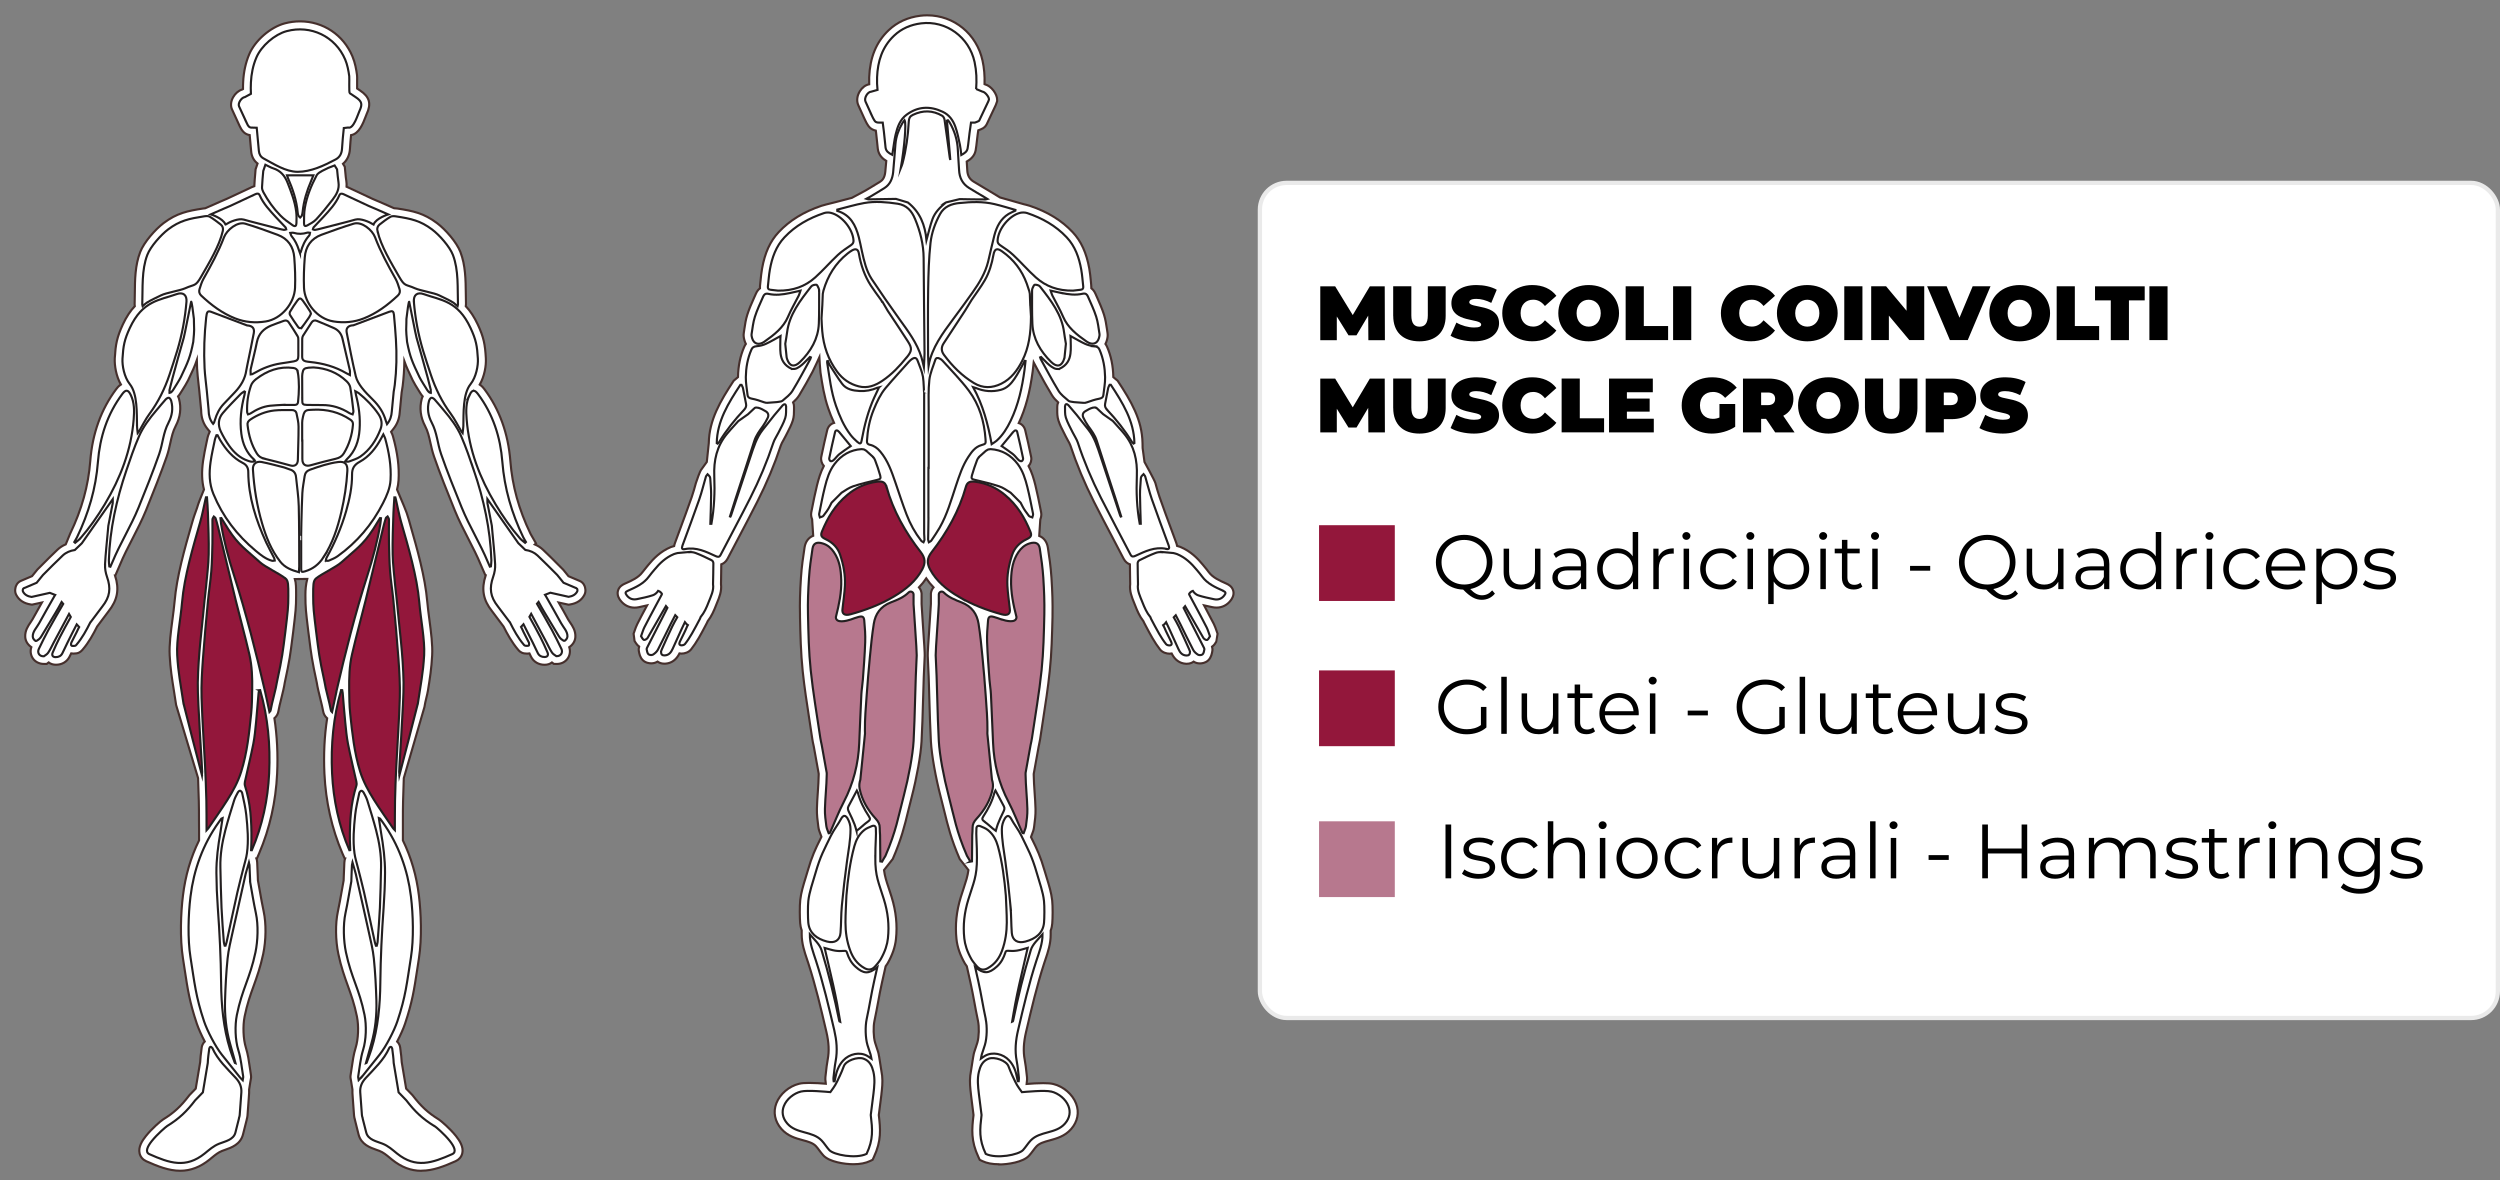 <?xml version="1.0" encoding="UTF-8"?><svg id="a" xmlns="http://www.w3.org/2000/svg" viewBox="0 0 585.35 276.35"><rect x="0" y="0" width="585.35" height="276.35" fill="#808080" stroke="none"/><defs><style>.b,.c,.d,.e,.f{stroke-miterlimit:10;}.b,.c,.e{stroke:#231f20;}.b,.c,.e,.f{stroke-width:.5px;}.b,.d,.f{fill:#fff;}.g,.e{fill:#93173b;}.c,.h{fill:#b7788e;}.d{stroke:#eaeaea;}.f{stroke:#452f2c;}</style></defs><rect class="d" x="294.99" y="42.82" width="289.86" height="195.53" rx="6.26" ry="6.26"/><path d="m320.39,79.64l-.04-5.74-2.74,4.61h-1.87l-2.74-4.41v5.55h-3.87v-12.6h3.49l4.11,6.72,4-6.72h3.49l.04,12.6h-3.87Z"/><path d="m326.2,73.96v-6.93h4.25v6.81c0,1.93.74,2.65,1.93,2.65s1.93-.72,1.93-2.65v-6.81h4.18v6.93c0,3.78-2.27,5.96-6.14,5.96s-6.14-2.18-6.14-5.96Z"/><path d="m339.63,78.63l1.37-3.1c1.19.7,2.77,1.15,4.16,1.15,1.21,0,1.64-.25,1.64-.68,0-1.58-6.97-.31-6.97-5.01,0-2.34,1.96-4.25,5.87-4.25,1.69,0,3.44.36,4.75,1.1l-1.28,3.08c-1.24-.63-2.41-.94-3.51-.94-1.24,0-1.64.36-1.64.79,0,1.51,6.97.25,6.97,4.9,0,2.3-1.96,4.25-5.87,4.25-2.11,0-4.23-.52-5.49-1.3Z"/><path d="m351.74,73.33c0-3.87,2.97-6.59,7.02-6.59,2.47,0,4.41.9,5.65,2.52l-2.68,2.39c-.74-.94-1.62-1.48-2.75-1.48-1.76,0-2.95,1.22-2.95,3.15s1.19,3.15,2.95,3.15c1.13,0,2.02-.54,2.75-1.48l2.68,2.4c-1.24,1.62-3.19,2.52-5.65,2.52-4.05,0-7.02-2.72-7.02-6.59Z"/><path d="m364.86,73.33c0-3.82,3.01-6.59,7.11-6.59s7.11,2.77,7.11,6.59-3.01,6.59-7.11,6.59-7.11-2.77-7.11-6.59Zm9.94,0c0-1.96-1.26-3.15-2.83-3.15s-2.83,1.19-2.83,3.15,1.26,3.15,2.83,3.15,2.83-1.19,2.83-3.15Z"/><path d="m380.63,67.03h4.25v9.31h5.69v3.29h-9.94v-12.6Z"/><path d="m391.74,67.03h4.25v12.6h-4.25v-12.6Z"/><path d="m402.93,73.33c0-3.87,2.97-6.59,7.02-6.59,2.47,0,4.41.9,5.65,2.52l-2.68,2.39c-.74-.94-1.62-1.48-2.75-1.48-1.76,0-2.95,1.22-2.95,3.15s1.19,3.15,2.95,3.15c1.13,0,2.02-.54,2.75-1.48l2.68,2.4c-1.24,1.62-3.19,2.52-5.65,2.52-4.05,0-7.02-2.72-7.02-6.59Z"/><path d="m416.05,73.33c0-3.82,3.01-6.59,7.11-6.59s7.11,2.77,7.11,6.59-3.01,6.59-7.11,6.59-7.11-2.77-7.11-6.59Zm9.94,0c0-1.96-1.26-3.15-2.83-3.15s-2.83,1.19-2.83,3.15,1.26,3.15,2.83,3.15,2.83-1.19,2.83-3.15Z"/><path d="m431.82,67.03h4.25v12.6h-4.25v-12.6Z"/><path d="m450.54,67.03v12.6h-3.49l-4.79-5.73v5.73h-4.14v-12.6h3.49l4.79,5.73v-5.73h4.14Z"/><path d="m466.06,67.03l-5.33,12.6h-4.18l-5.33-12.6h4.57l3.01,7.36,3.08-7.36h4.18Z"/><path d="m465.78,73.33c0-3.82,3.01-6.59,7.11-6.59s7.11,2.77,7.11,6.59-3.01,6.59-7.11,6.59-7.11-2.77-7.11-6.59Zm9.94,0c0-1.96-1.26-3.15-2.83-3.15s-2.83,1.19-2.83,3.15,1.26,3.15,2.83,3.15,2.83-1.19,2.83-3.15Z"/><path d="m481.55,67.03h4.25v9.31h5.69v3.29h-9.94v-12.6Z"/><path d="m494.22,70.33h-3.69v-3.29h11.63v3.29h-3.69v9.31h-4.25v-9.31Z"/><path d="m503.26,67.03h4.25v12.6h-4.25v-12.6Z"/><path d="m320.39,101.24l-.04-5.74-2.74,4.61h-1.87l-2.74-4.41v5.55h-3.87v-12.6h3.49l4.11,6.72,4-6.72h3.49l.04,12.6h-3.87Z"/><path d="m326.2,95.56v-6.93h4.25v6.81c0,1.93.74,2.65,1.93,2.65s1.93-.72,1.93-2.65v-6.81h4.18v6.93c0,3.78-2.27,5.96-6.14,5.96s-6.14-2.18-6.14-5.96Z"/><path d="m339.63,100.23l1.37-3.1c1.19.7,2.77,1.15,4.16,1.15,1.21,0,1.64-.25,1.64-.68,0-1.58-6.97-.31-6.97-5.01,0-2.34,1.96-4.25,5.87-4.25,1.69,0,3.44.36,4.75,1.1l-1.28,3.08c-1.24-.63-2.41-.94-3.51-.94-1.24,0-1.64.36-1.64.79,0,1.51,6.97.25,6.97,4.9,0,2.3-1.96,4.25-5.87,4.25-2.11,0-4.23-.52-5.49-1.3Z"/><path d="m351.74,94.93c0-3.87,2.97-6.59,7.02-6.59,2.47,0,4.41.9,5.65,2.52l-2.68,2.39c-.74-.94-1.62-1.48-2.75-1.48-1.76,0-2.95,1.22-2.95,3.15s1.19,3.15,2.95,3.15c1.13,0,2.02-.54,2.75-1.48l2.68,2.4c-1.24,1.62-3.19,2.52-5.65,2.52-4.05,0-7.02-2.72-7.02-6.59Z"/><path d="m365.64,88.63h4.25v9.31h5.69v3.29h-9.94v-12.6Z"/><path d="m387.22,98.03v3.21h-10.48v-12.6h10.25v3.2h-6.07v1.48h5.33v3.06h-5.33v1.66h6.3Z"/><path d="m402.59,94.59h3.69v5.33c-1.53,1.04-3.64,1.6-5.49,1.6-4.07,0-7.04-2.72-7.04-6.59s2.97-6.59,7.13-6.59c2.48,0,4.48.86,5.76,2.43l-2.72,2.39c-.79-.92-1.71-1.39-2.83-1.39-1.87,0-3.06,1.21-3.06,3.15s1.19,3.15,3.01,3.15c.52,0,1.03-.09,1.55-.31v-3.19Z"/><path d="m413.5,98.07h-1.15v3.17h-4.25v-12.6h6.07c3.51,0,5.74,1.84,5.74,4.75,0,1.82-.86,3.19-2.38,3.96l2.65,3.89h-4.54l-2.14-3.17Zm.4-6.16h-1.55v2.95h1.55c1.17,0,1.73-.56,1.73-1.48s-.56-1.48-1.73-1.48Z"/><path d="m421,94.93c0-3.82,3.01-6.59,7.11-6.59s7.11,2.77,7.11,6.59-3.01,6.59-7.11,6.59-7.11-2.77-7.11-6.59Zm9.94,0c0-1.96-1.26-3.15-2.83-3.15s-2.83,1.19-2.83,3.15,1.26,3.15,2.83,3.15,2.83-1.19,2.83-3.15Z"/><path d="m436.66,95.56v-6.93h4.25v6.81c0,1.93.74,2.65,1.93,2.65s1.93-.72,1.93-2.65v-6.81h4.18v6.93c0,3.78-2.27,5.96-6.14,5.96s-6.14-2.18-6.14-5.96Z"/><path d="m462.69,93.39c0,2.92-2.23,4.75-5.74,4.75h-1.82v3.1h-4.25v-12.6h6.07c3.51,0,5.74,1.84,5.74,4.75Zm-4.29,0c0-.92-.56-1.48-1.73-1.48h-1.55v2.95h1.55c1.17,0,1.73-.56,1.73-1.48Z"/><path d="m463.46,100.23l1.37-3.1c1.19.7,2.77,1.15,4.16,1.15,1.21,0,1.64-.25,1.64-.68,0-1.58-6.97-.31-6.97-5.01,0-2.34,1.96-4.25,5.87-4.25,1.69,0,3.44.36,4.75,1.1l-1.28,3.08c-1.24-.63-2.41-.94-3.51-.94-1.24,0-1.64.36-1.64.79,0,1.51,6.97.25,6.97,4.9,0,2.3-1.96,4.25-5.87,4.25-2.11,0-4.23-.52-5.49-1.3Z"/><rect class="g" x="308.84" y="122.97" width="17.74" height="17.74"/><rect class="h" x="308.84" y="192.3" width="17.74" height="17.74"/><path d="m350.01,139c-.77.94-1.84,1.44-3.06,1.44-1.48,0-2.7-.67-4.36-2.39-3.69-.11-6.39-2.81-6.39-6.41s2.81-6.41,6.63-6.41,6.61,2.72,6.61,6.41c0,3.22-2.14,5.69-5.2,6.28.95,1.01,1.84,1.46,2.74,1.46.96,0,1.73-.38,2.4-1.15l.65.77Zm-7.18-2.14c3.02,0,5.28-2.23,5.28-5.22s-2.25-5.22-5.28-5.22-5.31,2.23-5.31,5.22,2.27,5.22,5.31,5.22Z"/><path d="m360.68,128.47v9.47h-1.22v-1.73c-.67,1.15-1.89,1.82-3.4,1.82-2.41,0-4-1.35-4-4.07v-5.49h1.28v5.37c0,2.02,1.04,3.04,2.84,3.04,1.98,0,3.22-1.28,3.22-3.44v-4.97h1.28Z"/><path d="m371.41,132.07v5.87h-1.22v-1.48c-.58.97-1.69,1.57-3.26,1.57-2.14,0-3.46-1.12-3.46-2.75,0-1.46.94-2.68,3.66-2.68h3.01v-.58c0-1.62-.92-2.5-2.68-2.5-1.22,0-2.38.43-3.15,1.12l-.58-.96c.95-.81,2.36-1.28,3.85-1.28,2.45,0,3.83,1.22,3.83,3.67Zm-1.28,3.03v-1.55h-2.97c-1.84,0-2.43.72-2.43,1.69,0,1.1.88,1.78,2.39,1.78s2.5-.68,3.01-1.93Z"/><path d="m383.56,124.58v13.36h-1.22v-1.87c-.77,1.28-2.09,1.96-3.66,1.96-2.7,0-4.72-1.96-4.72-4.83s2.02-4.81,4.72-4.81c1.51,0,2.81.65,3.6,1.87v-5.69h1.28Zm-1.26,8.62c0-2.21-1.51-3.69-3.51-3.69s-3.53,1.48-3.53,3.69,1.51,3.69,3.53,3.69,3.51-1.48,3.51-3.69Z"/><path d="m391.89,128.4v1.24c-.11,0-.22-.02-.31-.02-1.98,0-3.19,1.26-3.19,3.49v4.83h-1.28v-9.47h1.22v1.85c.59-1.26,1.8-1.93,3.55-1.93Z"/><path d="m393.91,125.48c0-.49.41-.9.94-.9s.94.4.94.88c0,.52-.4.94-.94.94s-.94-.41-.94-.92Zm.29,2.99h1.28v9.47h-1.28v-9.47Z"/><path d="m398.08,133.2c0-2.83,2.05-4.81,4.88-4.81,1.6,0,2.95.63,3.71,1.87l-.95.65c-.65-.95-1.66-1.4-2.75-1.4-2.07,0-3.58,1.48-3.58,3.69s1.51,3.69,3.58,3.69c1.1,0,2.11-.43,2.75-1.39l.95.65c-.76,1.22-2.11,1.87-3.71,1.87-2.83,0-4.88-2-4.88-4.83Z"/><path d="m408.88,125.48c0-.49.41-.9.94-.9s.94.4.94.88c0,.52-.4.94-.94.94s-.94-.41-.94-.92Zm.29,2.99h1.28v9.47h-1.28v-9.47Z"/><path d="m423.61,133.2c0,2.88-2.02,4.83-4.72,4.83-1.51,0-2.81-.65-3.6-1.87v5.28h-1.28v-12.96h1.22v1.87c.77-1.26,2.09-1.94,3.66-1.94,2.7,0,4.72,1.94,4.72,4.81Zm-1.28,0c0-2.2-1.53-3.69-3.53-3.69s-3.53,1.49-3.53,3.69,1.51,3.69,3.53,3.69,3.53-1.48,3.53-3.69Z"/><path d="m425.93,125.48c0-.49.41-.9.94-.9s.94.4.94.88c0,.52-.4.94-.94.94s-.94-.41-.94-.92Zm.29,2.99h1.28v9.47h-1.28v-9.47Z"/><path d="m436.04,137.36c-.5.45-1.26.67-2,.67-1.78,0-2.77-1.01-2.77-2.75v-5.73h-1.69v-1.08h1.69v-2.07h1.28v2.07h2.88v1.08h-2.88v5.65c0,1.12.58,1.73,1.64,1.73.52,0,1.04-.16,1.41-.49l.45.92Z"/><path d="m438.08,125.48c0-.49.41-.9.94-.9s.94.4.94.88c0,.52-.4.94-.94.94s-.94-.41-.94-.92Zm.29,2.99h1.28v9.47h-1.28v-9.47Z"/><path d="m447.22,132.5h4.72v1.12h-4.72v-1.12Z"/><path d="m472.48,139c-.77.94-1.84,1.44-3.06,1.44-1.48,0-2.7-.67-4.36-2.39-3.69-.11-6.39-2.81-6.39-6.41s2.81-6.41,6.63-6.41,6.61,2.72,6.61,6.41c0,3.22-2.14,5.69-5.2,6.28.95,1.01,1.84,1.46,2.74,1.46.96,0,1.73-.38,2.4-1.15l.65.77Zm-7.18-2.14c3.02,0,5.28-2.23,5.28-5.22s-2.25-5.22-5.28-5.22-5.31,2.23-5.31,5.22,2.27,5.22,5.31,5.22Z"/><path d="m483.15,128.47v9.47h-1.22v-1.73c-.67,1.15-1.89,1.82-3.4,1.82-2.41,0-4-1.35-4-4.07v-5.49h1.28v5.37c0,2.02,1.04,3.04,2.84,3.04,1.98,0,3.22-1.28,3.22-3.44v-4.97h1.28Z"/><path d="m493.88,132.07v5.87h-1.22v-1.48c-.58.97-1.69,1.57-3.26,1.57-2.14,0-3.46-1.12-3.46-2.75,0-1.46.94-2.68,3.66-2.68h3.01v-.58c0-1.62-.92-2.5-2.68-2.5-1.22,0-2.38.43-3.15,1.12l-.58-.96c.95-.81,2.36-1.28,3.85-1.28,2.45,0,3.83,1.22,3.83,3.67Zm-1.28,3.03v-1.55h-2.97c-1.84,0-2.43.72-2.43,1.69,0,1.1.88,1.78,2.39,1.78s2.5-.68,3.01-1.93Z"/><path d="m506.03,124.58v13.36h-1.22v-1.87c-.77,1.28-2.09,1.96-3.66,1.96-2.7,0-4.72-1.96-4.72-4.83s2.02-4.81,4.72-4.81c1.51,0,2.81.65,3.6,1.87v-5.69h1.28Zm-1.26,8.62c0-2.21-1.51-3.69-3.51-3.69s-3.53,1.48-3.53,3.69,1.51,3.69,3.53,3.69,3.51-1.48,3.51-3.69Z"/><path d="m514.36,128.4v1.24c-.11,0-.22-.02-.31-.02-1.98,0-3.19,1.26-3.19,3.49v4.83h-1.28v-9.47h1.22v1.85c.59-1.26,1.8-1.93,3.55-1.93Z"/><path d="m516.38,125.48c0-.49.41-.9.94-.9s.94.4.94.88c0,.52-.4.94-.94.94s-.94-.41-.94-.92Zm.29,2.99h1.28v9.47h-1.28v-9.47Z"/><path d="m520.55,133.2c0-2.83,2.05-4.81,4.88-4.81,1.6,0,2.95.63,3.71,1.87l-.95.65c-.65-.95-1.66-1.4-2.75-1.4-2.07,0-3.58,1.48-3.58,3.69s1.51,3.69,3.58,3.69c1.1,0,2.11-.43,2.75-1.39l.95.65c-.76,1.22-2.11,1.87-3.71,1.87-2.83,0-4.88-2-4.88-4.83Z"/><path d="m539.73,133.6h-7.92c.14,1.98,1.66,3.29,3.73,3.29,1.15,0,2.18-.41,2.9-1.24l.72.83c-.85,1.01-2.16,1.55-3.66,1.55-2.95,0-4.97-2.02-4.97-4.83s1.96-4.81,4.63-4.81,4.59,1.96,4.59,4.81c0,.11-.02.25-.02.4Zm-7.92-.96h6.72c-.16-1.85-1.51-3.15-3.37-3.15s-3.19,1.3-3.35,3.15Z"/><path d="m551.95,133.2c0,2.88-2.02,4.83-4.72,4.83-1.51,0-2.81-.65-3.6-1.87v5.28h-1.28v-12.96h1.22v1.87c.77-1.26,2.09-1.94,3.66-1.94,2.7,0,4.72,1.94,4.72,4.81Zm-1.28,0c0-2.2-1.53-3.69-3.53-3.69s-3.53,1.49-3.53,3.69,1.51,3.69,3.53,3.69,3.53-1.48,3.53-3.69Z"/><path d="m553.24,136.86l.58-1.01c.76.59,2.04,1.06,3.37,1.06,1.8,0,2.54-.61,2.54-1.55,0-2.47-6.14-.52-6.14-4.27,0-1.55,1.33-2.7,3.75-2.7,1.22,0,2.56.34,3.35.88l-.56,1.03c-.83-.58-1.82-.81-2.79-.81-1.71,0-2.47.67-2.47,1.57,0,2.56,6.14.63,6.14,4.27,0,1.64-1.44,2.7-3.91,2.7-1.57,0-3.08-.5-3.85-1.17Z"/><path d="m338.45,193.05h1.33v12.6h-1.33v-12.6Z"/><path d="m342.3,204.58l.58-1.01c.76.59,2.04,1.06,3.37,1.06,1.8,0,2.54-.61,2.54-1.55,0-2.47-6.14-.52-6.14-4.27,0-1.55,1.33-2.7,3.75-2.7,1.22,0,2.56.34,3.35.88l-.56,1.03c-.83-.58-1.82-.81-2.79-.81-1.71,0-2.47.67-2.47,1.57,0,2.56,6.14.63,6.14,4.27,0,1.64-1.44,2.7-3.91,2.7-1.57,0-3.08-.5-3.85-1.17Z"/><path d="m351.46,200.92c0-2.83,2.05-4.81,4.88-4.81,1.6,0,2.95.63,3.71,1.87l-.95.65c-.65-.95-1.66-1.4-2.75-1.4-2.07,0-3.58,1.48-3.58,3.69s1.51,3.69,3.58,3.69c1.1,0,2.11-.43,2.75-1.39l.95.65c-.76,1.22-2.11,1.87-3.71,1.87-2.83,0-4.88-2-4.88-4.83Z"/><path d="m371.12,200.16v5.49h-1.28v-5.37c0-2-1.04-3.02-2.84-3.02-2.04,0-3.31,1.26-3.31,3.42v4.97h-1.28v-13.36h1.28v5.55c.7-1.1,1.95-1.73,3.55-1.73,2.3,0,3.89,1.33,3.89,4.05Z"/><path d="m374.3,193.2c0-.49.41-.9.94-.9s.94.4.94.88c0,.52-.4.94-.94.94s-.94-.41-.94-.92Zm.29,2.99h1.28v9.47h-1.28v-9.47Z"/><path d="m378.48,200.92c0-2.81,2.05-4.81,4.83-4.81s4.81,2,4.81,4.81-2.03,4.83-4.81,4.83-4.83-2.02-4.83-4.83Zm8.34,0c0-2.21-1.5-3.69-3.51-3.69s-3.53,1.48-3.53,3.69,1.51,3.69,3.53,3.69,3.51-1.48,3.51-3.69Z"/><path d="m389.76,200.92c0-2.83,2.05-4.81,4.88-4.81,1.6,0,2.95.63,3.71,1.87l-.95.65c-.65-.95-1.66-1.4-2.75-1.4-2.07,0-3.58,1.48-3.58,3.69s1.51,3.69,3.58,3.69c1.1,0,2.11-.43,2.75-1.39l.95.65c-.76,1.22-2.11,1.87-3.71,1.87-2.83,0-4.88-2-4.88-4.83Z"/><path d="m405.62,196.11v1.24c-.11,0-.22-.02-.31-.02-1.98,0-3.19,1.26-3.19,3.49v4.83h-1.28v-9.47h1.22v1.85c.59-1.26,1.8-1.93,3.55-1.93Z"/><path d="m416.6,196.19v9.47h-1.22v-1.73c-.67,1.15-1.89,1.82-3.4,1.82-2.41,0-4-1.35-4-4.07v-5.49h1.28v5.37c0,2.02,1.04,3.04,2.84,3.04,1.98,0,3.22-1.28,3.22-3.44v-4.97h1.28Z"/><path d="m424.95,196.11v1.24c-.11,0-.22-.02-.31-.02-1.98,0-3.19,1.26-3.19,3.49v4.83h-1.28v-9.47h1.22v1.85c.59-1.26,1.8-1.93,3.55-1.93Z"/><path d="m434.39,199.79v5.87h-1.22v-1.48c-.58.97-1.69,1.57-3.26,1.57-2.14,0-3.46-1.12-3.46-2.75,0-1.46.94-2.68,3.66-2.68h3.01v-.58c0-1.62-.92-2.5-2.68-2.5-1.22,0-2.38.43-3.15,1.12l-.58-.95c.95-.81,2.36-1.28,3.85-1.28,2.45,0,3.83,1.22,3.83,3.67Zm-1.28,3.03v-1.55h-2.97c-1.84,0-2.43.72-2.43,1.69,0,1.1.88,1.78,2.39,1.78s2.5-.68,3.01-1.93Z"/><path d="m437.86,192.3h1.28v13.36h-1.28v-13.36Z"/><path d="m442.41,193.2c0-.49.41-.9.94-.9s.94.4.94.88c0,.52-.4.94-.94.94s-.94-.41-.94-.92Zm.29,2.99h1.28v9.47h-1.28v-9.47Z"/><path d="m451.56,200.22h4.72v1.12h-4.72v-1.12Z"/><path d="m474.65,193.05v12.6h-1.31v-5.82h-7.89v5.82h-1.33v-12.6h1.33v5.62h7.89v-5.62h1.31Z"/><path d="m485.63,199.79v5.87h-1.22v-1.48c-.58.97-1.69,1.57-3.26,1.57-2.14,0-3.46-1.12-3.46-2.75,0-1.46.94-2.68,3.66-2.68h3.01v-.58c0-1.62-.92-2.5-2.68-2.5-1.22,0-2.38.43-3.15,1.12l-.58-.95c.95-.81,2.36-1.28,3.85-1.28,2.45,0,3.83,1.22,3.83,3.67Zm-1.28,3.03v-1.55h-2.97c-1.84,0-2.43.72-2.43,1.69,0,1.1.88,1.78,2.39,1.78s2.5-.68,3.01-1.93Z"/><path d="m504.73,200.16v5.49h-1.28v-5.37c0-2-1.01-3.02-2.72-3.02-1.94,0-3.17,1.26-3.17,3.42v4.97h-1.28v-5.37c0-2-1.01-3.02-2.74-3.02-1.93,0-3.17,1.26-3.17,3.42v4.97h-1.28v-9.47h1.22v1.73c.67-1.13,1.89-1.8,3.48-1.8s2.79.67,3.37,2c.68-1.22,2.04-2,3.75-2,2.3,0,3.82,1.33,3.82,4.05Z"/><path d="m506.89,204.58l.58-1.01c.76.59,2.04,1.06,3.37,1.06,1.8,0,2.54-.61,2.54-1.55,0-2.47-6.14-.52-6.14-4.27,0-1.55,1.33-2.7,3.75-2.7,1.22,0,2.56.34,3.35.88l-.56,1.03c-.83-.58-1.82-.81-2.79-.81-1.71,0-2.47.67-2.47,1.57,0,2.56,6.14.63,6.14,4.27,0,1.64-1.44,2.7-3.91,2.7-1.57,0-3.08-.5-3.85-1.17Z"/><path d="m521.99,205.08c-.5.45-1.26.67-2,.67-1.78,0-2.77-1.01-2.77-2.75v-5.73h-1.69v-1.08h1.69v-2.07h1.28v2.07h2.88v1.08h-2.88v5.65c0,1.12.58,1.73,1.64,1.73.52,0,1.04-.16,1.41-.49l.45.92Z"/><path d="m529.08,196.11v1.24c-.11,0-.22-.02-.31-.02-1.98,0-3.19,1.26-3.19,3.49v4.83h-1.28v-9.47h1.22v1.85c.59-1.26,1.8-1.93,3.55-1.93Z"/><path d="m531.1,193.2c0-.49.41-.9.94-.9s.94.4.94.88c0,.52-.4.94-.94.94s-.94-.41-.94-.92Zm.29,2.99h1.28v9.47h-1.28v-9.47Z"/><path d="m544.94,200.16v5.49h-1.28v-5.37c0-2-1.04-3.02-2.84-3.02-2.04,0-3.31,1.26-3.31,3.42v4.97h-1.28v-9.47h1.22v1.75c.68-1.15,1.96-1.82,3.6-1.82,2.3,0,3.89,1.33,3.89,4.05Z"/><path d="m557.22,196.19v8.32c0,3.26-1.6,4.74-4.74,4.74-1.73,0-3.42-.52-4.41-1.46l.65-.97c.9.81,2.27,1.3,3.73,1.3,2.4,0,3.49-1.1,3.49-3.44v-1.21c-.79,1.21-2.14,1.84-3.69,1.84-2.7,0-4.75-1.89-4.75-4.61s2.05-4.57,4.75-4.57c1.58,0,2.95.65,3.75,1.89v-1.82h1.22Zm-1.24,4.5c0-2.05-1.51-3.46-3.6-3.46s-3.58,1.4-3.58,3.46,1.49,3.47,3.58,3.47,3.6-1.42,3.6-3.47Z"/><path d="m559.48,204.58l.58-1.01c.76.59,2.04,1.06,3.37,1.06,1.8,0,2.54-.61,2.54-1.55,0-2.47-6.14-.52-6.14-4.27,0-1.55,1.33-2.7,3.75-2.7,1.22,0,2.56.34,3.35.88l-.56,1.03c-.83-.58-1.82-.81-2.79-.81-1.71,0-2.47.67-2.47,1.57,0,2.56,6.14.63,6.14,4.27,0,1.64-1.44,2.7-3.91,2.7-1.57,0-3.08-.5-3.85-1.17Z"/><rect class="g" x="308.84" y="156.97" width="17.74" height="17.74"/><path d="m346.75,165.52h1.28v4.81c-1.19,1.06-2.88,1.6-4.63,1.6-3.83,0-6.64-2.72-6.64-6.41s2.81-6.41,6.66-6.41c1.91,0,3.56.61,4.68,1.82l-.83.85c-1.06-1.04-2.32-1.48-3.8-1.48-3.12,0-5.4,2.21-5.4,5.22s2.29,5.22,5.38,5.22c1.21,0,2.32-.27,3.29-.97v-4.25Z"/><path d="m351.51,158.46h1.28v13.36h-1.28v-13.36Z"/><path d="m364.89,162.35v9.47h-1.22v-1.73c-.67,1.15-1.89,1.82-3.4,1.82-2.41,0-4-1.35-4-4.07v-5.49h1.28v5.37c0,2.02,1.04,3.04,2.84,3.04,1.98,0,3.22-1.28,3.22-3.44v-4.97h1.28Z"/><path d="m373.46,171.24c-.5.45-1.26.67-2,.67-1.78,0-2.77-1.01-2.77-2.75v-5.73h-1.69v-1.08h1.69v-2.07h1.28v2.07h2.88v1.08h-2.88v5.65c0,1.12.58,1.73,1.64,1.73.52,0,1.04-.16,1.41-.49l.45.92Z"/><path d="m383.68,167.48h-7.92c.14,1.98,1.66,3.29,3.73,3.29,1.15,0,2.18-.41,2.9-1.24l.72.83c-.85,1.01-2.16,1.55-3.66,1.55-2.95,0-4.97-2.02-4.97-4.83s1.96-4.81,4.63-4.81,4.59,1.96,4.59,4.81c0,.11-.02.25-.02.4Zm-7.92-.96h6.72c-.16-1.85-1.51-3.15-3.37-3.15s-3.19,1.3-3.35,3.15Z"/><path d="m386.02,159.36c0-.49.41-.9.94-.9s.94.4.94.88c0,.52-.4.94-.94.94s-.94-.42-.94-.92Zm.29,2.99h1.28v9.47h-1.28v-9.47Z"/><path d="m395.16,166.38h4.72v1.12h-4.72v-1.12Z"/><path d="m416.6,165.52h1.28v4.81c-1.19,1.06-2.88,1.6-4.63,1.6-3.83,0-6.64-2.72-6.64-6.41s2.81-6.41,6.66-6.41c1.91,0,3.56.61,4.68,1.82l-.83.85c-1.06-1.04-2.32-1.48-3.8-1.48-3.12,0-5.4,2.21-5.4,5.22s2.29,5.22,5.38,5.22c1.21,0,2.32-.27,3.3-.97v-4.25Z"/><path d="m421.37,158.46h1.28v13.36h-1.28v-13.36Z"/><path d="m434.75,162.35v9.47h-1.22v-1.73c-.67,1.15-1.89,1.82-3.4,1.82-2.41,0-4-1.35-4-4.07v-5.49h1.28v5.37c0,2.02,1.04,3.04,2.84,3.04,1.98,0,3.22-1.28,3.22-3.44v-4.97h1.28Z"/><path d="m443.31,171.24c-.5.45-1.26.67-2,.67-1.78,0-2.77-1.01-2.77-2.75v-5.73h-1.69v-1.08h1.69v-2.07h1.28v2.07h2.88v1.08h-2.88v5.65c0,1.12.58,1.73,1.64,1.73.52,0,1.04-.16,1.41-.49l.45.92Z"/><path d="m453.54,167.48h-7.92c.14,1.98,1.66,3.29,3.73,3.29,1.15,0,2.18-.41,2.9-1.24l.72.83c-.85,1.01-2.16,1.55-3.66,1.55-2.95,0-4.97-2.02-4.97-4.83s1.96-4.81,4.63-4.81,4.59,1.96,4.59,4.81c0,.11-.02.25-.02.4Zm-7.92-.96h6.72c-.16-1.85-1.51-3.15-3.37-3.15s-3.19,1.3-3.35,3.15Z"/><path d="m464.7,162.35v9.47h-1.22v-1.73c-.67,1.15-1.89,1.82-3.4,1.82-2.41,0-4-1.35-4-4.07v-5.49h1.28v5.37c0,2.02,1.04,3.04,2.84,3.04,1.98,0,3.22-1.28,3.22-3.44v-4.97h1.28Z"/><path d="m466.96,170.74l.58-1.01c.76.59,2.04,1.06,3.37,1.06,1.8,0,2.54-.61,2.54-1.55,0-2.47-6.14-.52-6.14-4.27,0-1.55,1.33-2.7,3.75-2.7,1.22,0,2.56.34,3.35.88l-.56,1.03c-.83-.58-1.82-.81-2.79-.81-1.71,0-2.47.67-2.47,1.57,0,2.56,6.14.63,6.14,4.27,0,1.64-1.44,2.7-3.91,2.7-1.57,0-3.08-.5-3.85-1.17Z"/><path class="f" d="m233.89,272.6c-1.56,0-2.87-.25-3.9-.75l-.6-.29-.28-.6c-1.82-3.88-1.56-6.56-1.17-9.88-.19-1.44-.41-3.12-.6-4.78v-.07c-.16-1.35-.33-2.83-.17-4.37l.69-4.37c.03-.14.05-.25.07-.36.05-.26.09-.53.19-.83.11-.34.22-.68.34-1.02.13-.39.27-.78.38-1.17.39-1.33.45-3.68.14-5.12-.34-1.6-.6-2.98-.84-4.31-.28-1.52-.55-2.96-.93-4.69l-.84-3.74c-.2-.27-.36-.51-.45-.66-1.12-1.96-1.77-3.83-1.97-5.71-.35-3.27-.02-6.5,1.02-9.86.25-.8.48-1.5.69-2.13.52-1.58.89-2.7,1.09-4.17l-2.05-2.6c-2.02-4.69-2.75-7.71-3.61-11.22-.24-.99-.49-2.02-.79-3.15-1.25-4.77-2.16-9.94-2.34-13.16-.16-2.94-.26-6.46-.36-9.86-.1-3.53-.2-7.18-.38-10.19-.03-.54.12-2.84.48-8.13.12-1.75.26-3.73.26-4.01v-1.89c-.02-.2-.02-.39,0-.57.06-.55.28-1.04.61-1.42-.65-.67-1.21-1.37-1.7-2.1-.49.73-1.05,1.43-1.7,2.1.33.39.55.87.61,1.42.02.22.02.42,0,.57v1.93c0,.24.13,2.22.25,3.97.36,5.29.51,7.59.48,8.13-.17,3.01-.28,6.66-.38,10.19-.1,3.4-.19,6.92-.36,9.86-.18,3.22-1.1,8.38-2.34,13.16-.29,1.13-.55,2.16-.79,3.15-.85,3.5-1.58,6.53-3.61,11.22l-2.05,2.6c.19,1.47.56,2.59,1.09,4.17.21.64.44,1.33.69,2.13,1.04,3.37,1.37,6.6,1.02,9.86-.2,1.88-.85,3.74-1.97,5.71-.09.15-.25.39-.45.66l-.84,3.74c-.39,1.73-.65,3.17-.93,4.69-.25,1.33-.5,2.71-.84,4.31-.31,1.44-.25,3.79.14,5.12.12.4.25.79.38,1.18.11.34.23.67.33,1.01.09.29.14.56.18.82.02.11.04.23.07.36l.69,4.37c.16,1.54-.01,3.02-.17,4.37v.07c-.2,1.66-.42,3.34-.61,4.78.39,3.32.65,5.99-1.17,9.88l-.28.6-.6.29c-1.03.5-2.34.75-3.9.75-2.06,0-5.64-.55-7.02-2.05-.37-.4-.68-.82-.98-1.22-.27-.37-.53-.72-.79-.99-.71-.73-1.79-1.03-3.05-1.37-1.67-.45-3.55-.96-5.03-2.65-1.53-1.75-1.96-3.93-1.17-5.98.83-2.17,2.98-4.01,5.33-4.58.57-.14,1.32-.2,2.37-.2,1.3,0,2.81.1,3.88.19l-.04-.44s-.01-.09-.02-.14c-.03-.23-.08-.58-.03-.98.04-.32.07-.64.11-.95.11-1.03.23-2.1.43-3.17.37-1.93.27-3.99-.31-6.47-1.24-5.33-2.53-10.83-4.25-16.12-.09-.27-.18-.55-.28-.84-.59-1.75-1.26-3.74-1.25-5.9v-.9c-.22-.62-.32-1.2-.36-1.69-.1-1.18-.14-3.97.02-5.41.19-1.75.73-3.5,1.25-5.18.17-.55.34-1.1.5-1.66.99-3.46,1.81-5.13,2.95-7.43.08-.17.17-.35.26-.53l-.08-.23c-.05-.14-.11-.29-.16-.43-.17-.44-.39-.98-.47-1.6l-.04-.29c-.17-1.29-.34-2.63-.31-4.01.03-1.29.12-2.59.21-3.84.1-1.44.19-2.81.21-4.18v-.19s-1.15-6.37-1.15-6.37l-.07-.33c-.1-.44-.2-.89-.27-1.38-.22-1.52-.46-3.04-.69-4.56-.57-3.72-1.17-7.57-1.57-11.4-.44-4.24-.54-8.55-.63-12.7v-.55c-.07-2.52,0-5.28.23-8.69.16-2.47.52-4.93.84-7.01.21-1.35.95-2.32,2.02-2.73-.04-.51-.25-3.85-.25-3.85l-.03-.09c-.11-.3-.3-.86-.17-1.53l.15-.76c.36-1.84.74-3.74,1.2-5.61.37-1.49.83-3.05,1.59-4.5-.49-.58-.75-1.39-.6-2.13.47-2.26.92-4.3,1.39-6.25.21-.86.82-1.5,1.6-1.71-.54-1.18-.98-2.33-1.35-3.4-.97-2.79-1.4-5.65-1.82-8.4-.1-.67-.26-3.58-.26-3.58,0,0-1.23,2.72-1.59,3.39-.98,1.81-2,3.68-3.12,5.51-.39.63-.9,1.18-1.44,1.67.15.34.22.71.21,1.05,0,.21,0,.42,0,.63,0,.78,0,1.66-.28,2.56-.33,1.03-.81,1.95-1.27,2.85-.15.29-.29.57-.44.86-.16.32-.33.63-.51.95-.24.43-.48.84-.59,1.2-1.45,4.39-3.3,8.82-5.51,13.17-1.41,2.78-2.88,5.58-4.31,8.29-.88,1.68-1.76,3.35-2.64,5.03-.42.8-.99,1.17-1.48,1.34,0,1.19-.03,2.38-.05,3.54l-.02,1.06c.21,1.66-.4,3.14-.9,4.34-.08.2-.17.4-.24.6-.49,1.27-1.05,2.6-1.98,3.78-.04.11-.09.22-.15.34l-.45.86c-.46.88-.94,1.79-1.46,2.68-.62,1.06-1.21,1.94-1.81,2.7-.58.73-1.54,1-2.24,1-.17,0-.33-.01-.49-.04-.75,1.51-1.89,2.32-3.37,2.4-.06,0-.12,0-.18,0-.72,0-1.24-.24-1.6-.5-.04.02-.08.05-.11.07-.38.23-.85.35-1.35.35-.36,0-1.28-.07-1.95-.72-.7-.67-.85-1.59-.95-2.14-.07-.4-.02-.76.06-1.06-.53-.36-1.04-1.27-1.07-1.32l-.22-1.71c.09-.24.16-.46.24-.68.18-.52.36-1.06.63-1.59.64-1.27,1.31-2.53,1.97-3.75l.32-.6c-.56.13-1.96.43-1.96.43-.33.07-.65.1-.97.1-1.31,0-2.49-.6-3.31-1.69-.22-.28-.87-1.15-.59-2.24.28-1.09,1.25-1.52,1.61-1.68,1.65-.73,3.2-1.42,4.14-2.7.34-.46.69-.89,1.04-1.3l.32-.39c1.16-1.41,2.81-3.16,5.29-4.19.28-.11.54-.19.76-.24.04-.22.1-.46.19-.7.34-.94.69-1.88,1.04-2.82.97-2.61,1.97-5.32,2.9-7.98.36-1.04.65-2.11.96-3.24.18-.65,1-2.83,1.18-3.04l1.38-1.91.46-4.37c.09-5.49,2.7-9.87,5.83-14.64l1.01-.85c.05-2.63.53-4.96,1.47-7.11.11-.24.23-.46.37-.66-.12-.24-.23-.51-.31-.79-.15-.5-.28-1.11-.17-1.79.05-.3.09-.6.13-.89.16-1.1.33-2.25.7-3.4.43-1.35,1-2.64,1.56-3.89.15-.34.3-.67.45-1.01.25-.58.59-.98.94-1.25-.01-.17,0-.35.01-.55.05-.4.09-.81.13-1.22.09-.93.19-1.9.36-2.87.66-3.69,1.9-6.4,3.9-8.53,2.57-2.74,5.85-4.75,10-6.15.46-.16,1.86-.5,1.86-.5l1.41-.35c.63-.16,1.27-.33,1.9-.5.64-.17,1.29-.35,1.95-.51l2.87-1.54c.14-.07.25-.13.35-.19l.96-.57c.82-.49,1.67-.99,2.48-1.51.46-.3,1.02-.83,1.17-2.3.09-.84.16-1.69.23-2.54-.78-.46-1.81-1.31-1.99-2.87-.07-.58-.12-1.16-.18-1.73-.06-.66-.12-1.31-.21-1.96l-.07-.53c-.6-.13-1.24-.43-1.66-1-.44-.59-.74-1.23-1-1.79l-.06-.13c-.45-.96-.89-1.94-1.32-2.91l-.07-.16c-.43-.97-.29-2.19.39-3.26.55-.87,1.32-1.44,2.17-1.61-.02-.56-.02-1.1,0-1.63.18-4.68,1.67-8.29,4.57-11.03,1.98-1.88,4.46-3.01,7.38-3.38.54-.07,1.09-.1,1.64-.1,6.27,0,11.59,4.37,12.95,10.62.38,1.73.53,3.54.47,5.49l.11.05c1.51.4,2.87,2.3,2.84,3.66v.27s-.09.26-.09.26c-.05.17-.12.4-.23.65-.65,1.4-1.31,2.79-1.97,4.18-.14.32-.39.9-1.03,1.27-.35.2-.69.32-.96.42-.05.02-.09.03-.14.05l-.15,1.04c-.07.47-.12.94-.17,1.41-.08.72-.16,1.47-.29,2.22-.26,1.45-1.33,2.21-2.09,2.65.05.66.09,1.33.12,1.99.06,1.26.51,2.09,1.47,2.69.82.51,1.65,1,2.49,1.49.38.23.77.45,1.15.68l2.57,1.56c.89.23,1.78.49,2.63.74.5.15.99.29,1.49.43l1.49.42s.95.22,1.38.37c4.16,1.4,7.43,3.41,10,6.15,2,2.13,3.24,4.84,3.9,8.53.17.97.27,1.93.36,2.86.04.41.15,1.6.14,1.77.35.27.69.67.94,1.25.15.34.3.68.45,1.02.55,1.25,1.12,2.53,1.55,3.88.37,1.15.53,2.3.7,3.4.04.3.09.6.13.89.11.68-.02,1.29-.17,1.79-.08.28-.19.55-.31.79.14.2.27.42.37.66.94,2.15,1.42,4.48,1.47,7.11l1.01.85c3.14,4.76,5.74,9.15,5.83,14.64l.02,1.11.44,3.27s2.37,4.28,2.55,4.93c.31,1.13.6,2.19.96,3.23.93,2.67,1.93,5.38,2.9,7.99.35.93.69,1.87,1.03,2.8.09.24.15.47.19.7.22.06.48.13.76.24,2.48,1.03,4.13,2.78,5.29,4.19l.32.39c.34.41.7.84,1.03,1.3.94,1.29,2.49,1.98,4.14,2.71.36.16,1.33.59,1.61,1.68.28,1.09-.37,1.96-.59,2.25-.82,1.09-2,1.69-3.31,1.69h0c-.32,0-.64-.03-.97-.1l-.3-.06c-.55-.12-1.1-.23-1.66-.36l.34.64c.65,1.21,1.32,2.47,1.95,3.72.27.54.45,1.08.63,1.6.07.22.15.44.24.68,0,0-.28,1.81-.31,1.86-.18.32-.46.81-.98,1.17.08.29.13.64.06,1.03-.1.57-.25,1.49-.96,2.17-.67.65-1.59.72-1.95.72-.5,0-.97-.12-1.35-.35-.04-.02-.07-.04-.11-.07-.36.26-.88.5-1.6.5-.06,0-.12,0-.18,0-1.48-.08-2.61-.89-3.37-2.4-.16.03-.32.04-.49.04-.7,0-1.66-.26-2.24-1-.6-.76-1.19-1.65-1.81-2.71-.52-.9-1-1.81-1.47-2.7l-.44-.84c-.07-.12-.12-.24-.16-.35-.92-1.18-1.48-2.51-1.97-3.78-.08-.2-.16-.4-.24-.6-.49-1.2-1.1-2.68-.89-4.34l-.02-1.03c-.03-1.17-.05-2.37-.05-3.57-.49-.17-1.06-.54-1.48-1.34-.88-1.69-1.77-3.38-2.65-5.07-1.42-2.7-2.89-5.48-4.29-8.25-2.2-4.35-4.06-8.78-5.51-13.17-.12-.36-.35-.76-.59-1.19-.18-.31-.35-.63-.51-.95-.14-.29-.29-.57-.43-.86-.46-.9-.94-1.82-1.27-2.85-.29-.9-.29-1.78-.28-2.56,0-.21,0-.42,0-.63-.01-.34.06-.71.21-1.05-.54-.49-1.05-1.04-1.44-1.67-1.12-1.83-2.14-3.7-3.13-5.52-.36-.67-1.14-2.09-1.16-2.13,0,0-.17,1.53-.23,2.03-.67,5.01-1.68,8.77-3.26,12.13.74.24,1.31.86,1.51,1.69.47,1.94.92,3.99,1.39,6.25.15.74-.1,1.55-.6,2.13.77,1.45,1.22,3,1.59,4.5.46,1.87.84,3.77,1.2,5.61l.15.76c.13.67-.06,1.23-.17,1.54l-.03.1s-.21,3.33-.25,3.84c1.07.41,1.81,1.38,2.02,2.73.33,2.08.68,4.55.84,7.01.23,3.41.3,6.17.25,8.69v.55c-.11,4.16-.2,8.46-.65,12.71-.4,3.82-.99,7.67-1.57,11.4-.23,1.52-.47,3.04-.69,4.56-.07.48-.17.94-.27,1.38l-.07.33-1.15,6.37v.19c.02,1.38.11,2.74.21,4.19.09,1.25.18,2.54.21,3.84.04,1.38-.14,2.71-.31,4l-.04.3c-.08.62-.3,1.17-.47,1.6-.06.14-.12.29-.16.43l-.08.23c.09.18.17.35.26.52,1.13,2.31,1.95,3.97,2.95,7.44.16.56.33,1.11.5,1.66.52,1.69,1.05,3.43,1.25,5.19.16,1.45.12,4.24.02,5.41-.04.48-.14,1.07-.37,1.69v.9c.02,2.16-.65,4.14-1.24,5.89-.1.28-.19.56-.28.84-1.72,5.29-3,10.8-4.25,16.12-.58,2.48-.68,4.54-.31,6.47.2,1.07.32,2.14.43,3.17.03.32.07.64.11.95.05.4,0,.75-.03.98,0,.05-.01.09-.02.14l-.04.44c1.07-.09,2.58-.19,3.88-.19,1.05,0,1.8.06,2.37.2,2.36.57,4.5,2.41,5.33,4.58.79,2.05.37,4.24-1.17,5.98-1.48,1.68-3.36,2.19-5.03,2.65-1.26.34-2.34.64-3.05,1.37-.26.27-.52.62-.79.99-.3.4-.61.82-.98,1.22-1.38,1.51-4.95,2.05-7.02,2.05h0Z"/><path class="b" d="m214.22,51.21c-.75-1.81-1.92-3.19-4.05-3.51-2.61-.39-5.24-.62-7.84-.16-2.12.38-4.2,1.02-6.29,1.54,0,.1,0,.2,0,.3,3.09.92,4.31,3.35,5.04,6.16.28,1.07.48,2.17.72,3.25.51,2.28,1.01,4.59,2.31,6.57,2.11,3.19,4.3,6.33,6.53,9.44,2,2.78,4.07,5.51,5.1,8.84.22.7.36,1.42.57,2.3.06-1.16.16-2.15.16-3.14-.06-7.45-.17-14.9-.21-22.36-.02-3.23-.81-6.28-2.03-9.22Z"/><path class="b" d="m224.74,47.52c-1.94.2-3.64.79-4.64,2.61-1.16,2.11-1.97,4.39-2.23,6.74-.39,3.57-.49,7.18-.55,10.78-.08,5.17-.03,10.33-.02,15.5,0,.82.08,1.65.12,2.47.77-4.26,3.3-7.57,5.76-10.91,1.54-2.08,3.07-4.15,4.56-6.27,1.56-2.21,2.96-4.52,3.62-7.18.51-2.04.92-4.11,1.46-6.15.54-2.04,1.46-3.87,3.33-5.02.49-.3,1.04-.5,1.57-.75,0-.06.01-.13.02-.19-1.63-.46-3.24-.98-4.89-1.36-2.68-.63-5.39-.54-8.11-.26Z"/><path class="b" d="m217.39,121.24c0,1.7-.06,3.39-.08,5.09,0,.21.12.41.18.62.19-.12.46-.2.57-.38.67-.99,1.35-1.98,1.95-3.02,1.77-3.09,2.71-6.51,3.83-9.86.78-2.32,1.53-4.66,2.89-6.72.78-1.17,1.59-2.33,3.06-2.75,1.03-.3,1.04-.32.96-1.4-.29-4.13-1.43-8.03-3.91-11.35-1.88-2.51-4.12-4.74-6.22-7.09-.17-.2-.43-.33-.67-.45-.41-.21-.81-.14-.95.31-.51,1.56-1.22,3.12-1.4,4.72-.26,2.35-.16,4.75-.16,7.12-.02,4.49,0,8.97,0,13.46-.02,0-.04,0-.06,0,0,3.9,0,7.79,0,11.69Z"/><path class="b" d="m216.39,92c-.08,0-.08-2.56-.29-3.79-.22-1.28-.79-2.5-1.24-3.73-.27-.72-.66-.84-1.31-.43-.26.17-.5.39-.72.62-.89.97-1.76,1.95-2.63,2.93-.95,1.07-1.9,2.12-2.82,3.22-1.26,1.51-2.07,3.28-2.81,5.09-.97,2.36-1.44,4.8-1.58,7.33-.03.53.17.8.67.9,1.02.21,1.79.8,2.45,1.59,1.78,2.12,2.65,4.66,3.53,7.22.86,2.51,1.67,5.03,2.62,7.51.84,2.21,1.98,4.28,3.43,6.15.12.16.35.24.53.35.08-.2.23-.39.23-.59.01-.47-.07-.95-.07-1.42,0-10.99,0-21.97,0-32.96Z"/><path class="b" d="m241.22,71.39l-.1-2.61h0c-.01-.16-.05-.35-.11-.56-.18-.61-.38-1.21-.6-1.8-1.14-3.14-3.09-5.67-5.81-7.58-1.17-.83-1.73-.58-1.99.81-.38,2.08-.96,4.12-2.02,5.95-.93,1.6-2.05,3.08-3.09,4.62l-1.5,2.45c-1.68,2.58-3.38,5.15-5.06,7.73-.58.89-.58,1.78.06,2.66,1.94,2.63,4.21,4.92,7.02,6.62,2.11,1.28,4.27,1.22,6.42.16,2.32-1.15,3.77-3.13,4.91-5.37,1.56-3.09,2.01-6.41,2.04-10.35-.03-.56-.08-1.65-.16-2.73Z"/><path class="b" d="m212.31,83.67c1.21-1.49,1.3-2.11.27-3.72-1.54-2.42-3.16-4.8-4.74-7.2l-1.22-2.09h-.1c-.07-.16-.16-.33-.3-.52-.79-1.11-1.62-2.18-2.35-3.32-1.46-2.28-2.31-4.8-2.77-7.46-.17-1-.71-1.24-1.6-.73-.37.21-.72.47-1.06.74-2.83,2.27-4.64,5.21-5.64,8.68-.08.29-.13.53-.15.73h0s-.11,2.65-.11,2.65c-.07,1.04-.13,2.08-.19,3.13.05.99.08,1.98.17,2.97.3,3.48,1.4,6.68,3.49,9.5,1.28,1.73,2.97,2.91,5.07,3.44,2.04.51,3.84-.19,5.51-1.31,2.23-1.49,4.03-3.42,5.7-5.49Z"/><path class="b" d="m240.12,84.53c-.07-.02-.13-.03-.2-.05-.1.21-.19.43-.31.63-.68,1.2-1.3,2.44-2.08,3.58-.79,1.17-1.77,2.22-3.21,2.59-1.97.51-3.9.37-5.79-.42-.17-.07-.34-.11-.68-.21,2.32,4.21,3.47,8.62,4.34,13.34.5-.34.85-.53,1.15-.79,1.46-1.31,2.46-2.95,3.3-4.69,1.81-3.76,2.68-7.77,3.24-11.87.09-.7.16-1.4.24-2.1Z"/><path class="b" d="m205.82,90.69c-.22.05-.31.05-.38.09-1.33.58-2.73.85-4.17.77-1.57-.09-3.12-.37-4.12-1.72-1.04-1.41-1.96-2.92-2.91-4.4-.17-.27-.25-.6-.38-.91-.06.01-.11.02-.17.04,0,.11-.03.22-.02.32.55,3.39.91,6.81,2.05,10.09.85,2.44,1.84,4.77,3.41,6.83.46.61,1.02,1.15,1.6,1.66.67.58.88.48,1.03-.37.01-.07.02-.13.03-.2.62-3.37,1.48-6.67,2.9-9.8.35-.77.71-1.53,1.12-2.39Z"/><path class="b" d="m221.47,47.4l3.23-.78h0c2.01.07,4.02.05,6.02.08.1,0,.2-.05.47-.12-.29-.18-.45-.27-.61-.37-1.22-.73-2.46-1.43-3.67-2.19-1.54-.96-2.27-2.39-2.35-4.19-.07-1.56-.23-3.12-.29-4.68-.09-2.34-.77-4.5-1.94-6.51-.1-.18-.26-.32-.39-.48-.07.03-.15.05-.22.08.26,3.07.52,6.14.79,9.22-.05-.19-.12-.38-.14-.57-.4-2.96-.79-5.92-1.22-8.87-.05-.33-.27-.75-.54-.91-2.24-1.31-4.54-1.33-6.88-.21-.69.33-.91.79-.95,1.54-.17,3.33-.62,6.63-1.48,9.86-.09.34-.24.66-.37.99.8-4.71,1.32-10.32.87-11.15-.19.25-.39.47-.53.71-.88,1.51-1.46,3.12-1.61,4.86-.2,2.21-.31,4.43-.54,6.63-.16,1.48-.69,2.83-2.02,3.68-1.14.73-2.32,1.41-3.48,2.11-.21.12-.42.23-.76.41.27.08.39.14.51.14,2.13-.03,4.26-.06,6.4-.11h0s2.8.84,2.8.84c2.86,2.25,4.02,5.25,4.36,8.82.5-1.81.84-3.4,1.4-4.92.58-1.58,1.75-2.77,3.17-3.93Z"/><path class="b" d="m204,26.79c.26.55.52,1.12.87,1.6.16.21.57.32.86.31h.95c.09.7.18,1.4.27,2.1.16,1.23.24,2.48.39,3.72.1.89.74,1.32,1.56,1.73.05-.3.09-.51.13-.73.22-1.34.36-2.7.67-4.01.42-1.78,1.04-3.53,2.58-4.66,2.66-1.96,5.5-2.07,8.46-.67,1.53.73,2.41,2,2.94,3.48.5,1.37.76,2.83,1.08,4.27.16.74.21,1.5.32,2.37.73-.41,1.34-.8,1.47-1.53.21-1.18.28-2.38.45-3.56.12-.83.23-1.66.35-2.5h.89c.31-.12.64-.21.92-.37.14-.08.2-.29.28-.46.66-1.39,1.32-2.77,1.97-4.16.08-.16.11-.34.15-.45.02-.61-.96-1.78-1.52-1.81l-1.49-.62v.02c.16-2.1.1-4.21-.36-6.33-1.27-5.86-6.67-9.79-12.53-9.06-2.4.3-4.55,1.2-6.32,2.88-2.79,2.64-3.84,6.02-3.98,9.74-.04.99,0,1.98.1,2.96l-1.45.41c-.87.02-1.73,1.5-1.37,2.3.45,1.01.9,2.03,1.37,3.03Z"/><path class="b" d="m203.18,105.85c-.08-.1-.18-.19-.3-.27h0s0,0,0,0c-.15-.1-.32-.2-.47-.29-.15-.1-.37-.08-.69-.13-2.57.16-4.73,1.37-6.34,3.51-1.19,1.57-1.77,3.46-2.24,5.36-.52,2.08-.92,4.18-1.34,6.29-.05.25.12.54.18.81.27-.11.64-.14.79-.34.56-.73,1.13-1.47,1.53-2.29.13-.27.28-.53.41-.8l2.33-2.33,1.32-.84c.45-.26.91-.5,1.4-.67,1.81-.6,3.69-1.03,5.55-1.48.78-.19.99-.3.78-1.05-.33-1.21-.75-2.4-1.2-3.58-.13-.33-.27-.56-.45-.68v-.06s-1.28-1.16-1.28-1.16Z"/><path class="c" d="m196.96,135.65c-.07-2.23-.38-4.42-1.72-6.38-.62-.92-1.43-1.67-2.59-2.02-1.39-.43-2.21-.08-2.41,1.2-.35,2.27-.67,4.55-.82,6.84-.19,2.84-.31,5.69-.24,8.53.1,4.37.18,8.75.64,13.1.55,5.31,1.47,10.59,2.25,15.88.08.54.21,1.07.32,1.61l1.18,6.57c0,.13,0,.26,0,.39-.04,2.69-.35,5.36-.42,8.05-.04,1.33.16,2.68.33,4.01.07.57.36,1.12.55,1.67l.23-.03c.06-.12.13-.23.19-.35,1.03-2.31,1.93-4.67,3.1-6.92,2.28-4.37,3.43-8.97,3.63-13.81.16-3.8.31-7.6.5-11.39.06-1.16.27-2.31.35-3.46.21-2.93.45-5.86.55-8.79.06-1.68-.07-3.37-.22-5.05-.08-.9-.44-1.11-1.37-.84-.6.17-1.19.37-1.77.59-1.02.34-3.48.98-3.51-.55.74-2.9,1.36-5.82,1.26-8.84Z"/><path class="b" d="m200.54,194.53c.31-.24.53-.39.74-.56.61-.51,1.18-1.07,1.83-1.52.63-.44.75-.68.33-1.32-1.14-1.73-2.07-3.55-2.58-5.54-.03-.1-.1-.19-.24-.48-.7,1.32-1.33,2.5-1.96,3.68-.25.48-.11.88.13,1.35.49.93.89,1.9,1.29,2.87.19.46.29.94.46,1.54Z"/><path class="e" d="m207.57,114.03c-.3-1.09-.89-1.42-2.19-1.25-2.74.35-5.02,1.46-6.96,3.07-2.9,2.4-4.66,5.38-5.96,8.59-.37.92-.18,1.31.87,1.81,1.72.82,2.84,2.04,3.37,3.62.8,2.37,1.25,4.8,1.13,7.26-.09,1.79-.37,3.57-.56,5.36-.21,1.25.48,1.73,1.87,1.34,3.59-.98,6.99-2.29,10.09-4.12,2.84-1.67,5.25-3.66,6.71-6.4.77-1.44.74-2.63-.36-4.05-3.66-4.7-6.47-9.74-8-15.24Z"/><path class="b" d="m195.19,107.72c.48-.44.84-.99,1.35-1.4.83-.66,1.74-1.24,2.65-1.88-.9-1.1-1.81-2.23-2.74-3.33-.38-.45-.8-.44-.92.03-.49,2.05-.95,4.12-1.38,6.19-.04.2.15.58.33.65.17.07.53-.09.71-.26Z"/><path class="b" d="m197.69,191.03c-.24,0-.56.33-.69.58-.69,1.31-1.82,2.74-2.46,4.08-1.56,3.24-2.45,4.7-3.6,8.72-.65,2.27-1.45,4.43-1.68,6.53-.14,1.31-.1,4.01-.01,5.05.22,2.5,2,3.83,4.37,4.46,1.81.48,3.04-.26,3.18-2.04.17-2.11.11-4.23.31-6.34.33-3.49.73-6.97,1.21-10.44.34-2.48.82-4.93.82-7.45,0-.95-.26-1.8-.73-2.61-.15-.25-.48-.57-.71-.56Z"/><path class="c" d="m213.9,139.45c0-.1.01-.21,0-.31-.06-.58-.74-.84-1.16-.42-1.14,1.14-2.65,1.75-4.15,2.32-2.49.96-3.64,2.76-4,5-.41,2.56-.66,5.15-.91,7.73-.3,3.06-.55,6.13-.77,9.19-.19,2.68-.43,5.36-.4,8.05,0,.25.01.49.02.74v.02s-1.09,10.78-1.09,10.78h0c-.22.68-.31,1.38-.17,2.11.52,2.66,1.89,4.98,3.79,7.06.59.65.94,1.28.92,2.1-.01.57.05,1.15.08,1.73l.06,6.13c.14.02.27.05.41.07.26-.46.5-.92.79-1.36,2.52-5.86,2.97-9.02,4.3-14.1,1.14-4.38,2.1-9.49,2.29-12.79.33-5.96.39-14.1.73-20.06.05-.83-.72-11.15-.74-11.99v-1.99Z"/><path class="b" d="m204.95,200.81c0-1.19.04-3.17.11-4.36.05-.84.05-1.68.01-2.52-.02-.5-.39-.73-.94-.5-.61.26-1.27.51-1.75.9-1.27,1.02-1.95,2.38-2.34,3.79-1.04,3.8-1.53,7.69-1.86,11.59-.08,2.09-.22,4.19-.22,6.28,0,2.22.31,4.42,1.11,6.57.61,1.66,1.58,3.14,3.37,4.13.77.43,1.5.42,2.14-.1.38-.3,1.37-1.55,1.59-1.93,1.1-1.93,1.58-3.54,1.73-4.98.33-3.12,0-6.05-.95-9.11-1.22-3.97-2.03-5.3-2.01-9.77Z"/><path class="b" d="m202.2,247.88c-1.38-.51-4.16.44-4.64,1.79-.28.78-.61,1.55-.96,2.31h-.01c-.96,2.09-1.05,2.16-2.17,3.73-.99-.08-5.34-.51-6.87-.14-1.68.41-3.39,1.76-4.03,3.43-.49,1.27-.37,2.71.83,4.08,2.15,2.45,5.83,1.68,8.02,3.95.65.68,1.16,1.55,1.8,2.25,1.02,1.11,6.19,2.11,8.73.89,1.62-3.44,1.38-5.68.98-9.1.22-1.66.44-3.32.63-4.98.2-1.72.4-3.44-.02-5.17-.32-1.31-.84-2.51-2.28-3.04Z"/><path class="b" d="m200.28,226.32c-.99-.89-1.57-2.01-1.96-3.23-.1-.31-.18-.5-.63-.45-.7.06-1.43.06-2.13-.05-.79-.12-1.55-.4-2.48-.64.36,1.55.69,2.97,1.02,4.39.34,1.45.68,2.9,1,4.35.31,1.43.62,2.86.89,4.3.27,1.43.5,2.86.75,4.3-.18-.06-.21-.15-.23-.23-1.14-5.58-2.49-11.11-4.15-16.58-.41-1.34-1.71-2.53-2.75-3.71-.01,2.17.82,4.25,1.43,6.15,1.74,5.36,3.01,10.81,4.29,16.27.56,2.42.79,4.8.33,7.25-.25,1.32-.36,2.66-.52,3.99-.03.24.03.49.06.74.07,0,.14,0,.21,0,.05-.26.11-.51.16-.77.28-1.5.77-2.91,1.84-4.08,1.48-1.61,3.93-2.09,5.66-1.09.28.16.53.36.96.65-.09-.44-.12-.72-.2-.99-.23-.74-.51-1.48-.73-2.23-.48-1.65-.55-4.31-.18-6.04.72-3.34,1.03-5.68,1.78-9.01.23-1,.45-2.01.71-3.15-2.03,1.65-3.21,1.6-5.11-.12Z"/><path class="b" d="m228.37,112.38c1.86.45,3.74.88,5.55,1.48.49.16.95.4,1.4.67l1.32.84,2.33,2.33c.14.27.28.53.41.8.41.82.98,1.56,1.53,2.29.15.2.52.23.79.34.07-.27.23-.56.18-.81-.42-2.1-.82-4.21-1.34-6.29-.47-1.89-1.06-3.78-2.24-5.36-1.61-2.14-3.77-3.35-6.34-3.51-.32.06-.54.04-.69.13-.15.09-.31.19-.47.29h0s0,0,0,0c-.12.08-.22.17-.3.27l-1.3,1.16v.06c-.16.12-.31.34-.44.68-.44,1.18-.86,2.37-1.2,3.58-.21.75,0,.86.78,1.05Z"/><path class="b" d="m230.59,192.45c.65.45,1.22,1.01,1.83,1.52.21.17.43.33.74.56.18-.59.27-1.08.46-1.54.4-.97.8-1.94,1.29-2.87.24-.47.39-.87.13-1.35-.63-1.18-1.26-2.36-1.96-3.68-.15.28-.22.38-.24.48-.5,1.99-1.44,3.81-2.58,5.54-.42.64-.31.88.33,1.32Z"/><path class="b" d="m237.25,101.11c-.93,1.1-1.83,2.23-2.74,3.33.91.64,1.81,1.22,2.65,1.88.51.4.87.96,1.35,1.4.17.16.54.33.71.26.18-.07.37-.45.33-.65-.43-2.07-.88-4.13-1.38-6.19-.11-.47-.53-.48-.92-.03Z"/><path class="b" d="m236.59,212.08c.2,2.1.15,4.23.31,6.34.14,1.78,1.38,2.52,3.18,2.04,2.38-.63,4.16-1.96,4.37-4.46.09-1.04.13-3.74-.01-5.05-.23-2.11-1.03-4.26-1.68-6.53-1.15-4.02-2.05-5.48-3.6-8.72-.64-1.34-1.77-2.76-2.46-4.08-.13-.25-.45-.57-.69-.58-.23,0-.56.31-.71.56-.47.8-.73,1.65-.73,2.61,0,2.52.48,4.97.82,7.45.48,3.47.88,6.95,1.21,10.44Z"/><path class="b" d="m229.11,226.61c.65.52,1.37.53,2.14.1,1.79-.99,2.76-2.47,3.37-4.13.79-2.15,1.1-4.35,1.11-6.57,0-2.1-.14-4.19-.22-6.28-.33-3.91-.82-7.79-1.86-11.59-.39-1.41-1.07-2.77-2.34-3.79-.48-.39-1.14-.64-1.75-.9-.55-.23-.92,0-.94.5-.04.84-.04,1.69.01,2.52.07,1.18.11,3.17.11,4.36.02,4.46-.79,5.8-2.01,9.77-.94,3.06-1.28,6-.95,9.11.15,1.44.63,3.05,1.73,4.98.22.38,1.21,1.63,1.59,1.93Z"/><path class="e" d="m224.47,139.72c3.09,1.82,6.49,3.14,10.09,4.12,1.4.38,2.08-.1,1.87-1.34-.19-1.79-.47-3.57-.56-5.36-.12-2.46.32-4.88,1.13-7.26.54-1.58,1.65-2.8,3.37-3.62,1.06-.5,1.25-.89.87-1.81-1.3-3.21-3.06-6.19-5.96-8.59-1.94-1.61-4.22-2.72-6.96-3.07-1.3-.17-1.89.16-2.19,1.25-1.53,5.5-4.35,10.54-8,15.24-1.1,1.41-1.13,2.6-.36,4.05,1.46,2.74,3.87,4.73,6.71,6.4Z"/><path class="b" d="m230.79,238.6c.37,1.73.31,4.39-.18,6.04-.22.75-.49,1.48-.73,2.23-.08.27-.11.55-.2.99.42-.29.68-.49.96-.65,1.73-1,4.19-.52,5.66,1.09,1.08,1.17,1.57,2.58,1.84,4.08.05.26.1.51.16.77.07,0,.14,0,.21,0,.02-.25.08-.5.06-.74-.16-1.33-.27-2.68-.52-3.99-.47-2.44-.24-4.83.33-7.25,1.28-5.46,2.55-10.92,4.29-16.27.62-1.9,1.45-3.98,1.43-6.15-1.04,1.18-2.35,2.36-2.75,3.71-1.65,5.47-3.01,11-4.15,16.58-.02.09-.05.17-.23.23.25-1.43.47-2.87.75-4.3.27-1.44.58-2.87.89-4.3.32-1.45.67-2.9,1-4.35.33-1.42.66-2.83,1.01-4.39-.93.25-1.69.52-2.48.64-.7.11-1.43.12-2.13.05-.45-.04-.54.15-.63.45-.39,1.22-.97,2.34-1.96,3.23-1.9,1.72-3.08,1.78-5.11.12.26,1.14.48,2.14.71,3.15.75,3.34,1.06,5.67,1.78,9.01Z"/><path class="c" d="m227.17,201.75l.41-.07.06-6.13c.03-.58.09-1.15.08-1.73-.02-.82.33-1.46.92-2.1,1.91-2.07,3.28-4.4,3.79-7.06.14-.73.05-1.43-.17-2.11h0s-1.08-10.78-1.08-10.78v-.02c0-.25.01-.49.02-.74.03-2.68-.22-5.37-.4-8.05-.21-3.07-.47-6.13-.77-9.19-.25-2.58-.5-5.17-.91-7.73-.36-2.24-1.51-4.04-4-5-1.51-.58-3.02-1.19-4.15-2.32-.42-.42-1.1-.16-1.16.42-.01.1,0,.21,0,.31v1.99c0,.84-.78,11.16-.73,11.99.34,5.96.4,14.1.73,20.06.18,3.3,1.14,8.41,2.29,12.79,1.33,5.08,1.77,8.24,4.3,14.1.29.45.53.91.79,1.36Z"/><path class="b" d="m246.14,255.58c-1.53-.37-5.87.06-6.87.14-1.12-1.57-1.21-1.64-2.17-3.74h-.01c-.34-.76-.67-1.52-.96-2.31-.49-1.35-3.26-2.3-4.64-1.79-1.44.53-1.96,1.73-2.28,3.04-.43,1.72-.22,3.45-.02,5.17.19,1.66.41,3.32.63,4.98-.4,3.42-.64,5.66.98,9.1,2.54,1.22,7.7.23,8.73-.89.64-.7,1.15-1.57,1.8-2.25,2.19-2.27,5.87-1.5,8.02-3.95,1.19-1.36,1.31-2.81.83-4.08-.64-1.67-2.35-3.02-4.03-3.43Z"/><path class="c" d="m234.48,145.04c-.58-.21-1.17-.42-1.77-.59-.93-.27-1.29-.05-1.37.84-.15,1.68-.28,3.37-.22,5.05.1,2.93.34,5.86.55,8.79.08,1.16.3,2.31.35,3.46.19,3.8.34,7.59.5,11.39.2,4.84,1.34,9.44,3.63,13.81,1.17,2.25,2.07,4.61,3.1,6.92.05.12.12.23.19.35l.23.03c.19-.56.48-1.11.55-1.67.17-1.33.37-2.68.33-4.01-.07-2.69-.39-5.36-.42-8.05,0-.13,0-.26,0-.39l1.18-6.57c.11-.53.25-1.07.32-1.61.77-5.29,1.7-10.57,2.25-15.88.45-4.35.54-8.73.64-13.1.06-2.84-.06-5.69-.24-8.53-.15-2.29-.47-4.57-.82-6.84-.2-1.28-1.02-1.62-2.41-1.2-1.16.36-1.96,1.11-2.59,2.02-1.34,1.96-1.65,4.15-1.72,6.38-.1,3.02.51,5.94,1.26,8.84-.03,1.53-2.49.89-3.51.55Z"/><path class="b" d="m286.36,138.31c-1.85-.82-3.68-1.65-4.9-3.32-.4-.55-.85-1.07-1.29-1.6-1.25-1.52-2.66-2.86-4.56-3.65-.28-.11-.58-.17-.87-.25l-2.85-.26s0,.02.02.05c-.45-.03-.92.02-1.38.2-1.28.48-2.51,1.09-3.74,1.69-.21.1-.42.44-.42.68,0,1.65.05,3.3.08,4.95-.23,1.44.49,2.82,1.01,4.15.53,1.35,1.05,2.54,1.89,3.54.05.16.09.28.15.39.62,1.16,1.22,2.34,1.88,3.47.5.86,1.04,1.71,1.66,2.49.18.22.73.35,1.01.25.46-.16.26-.61.11-.94-.51-1.09-1.1-2.14-1.55-3.25-.07-.18-.16-.35-.26-.51.21-.13.44-.35.69-.69.27.57.55,1.13.81,1.71.69,1.5,1.37,3.01,2.05,4.52.37.83.86,1.5,1.88,1.55.57.03.86-.25.85-.91-.04-.12-.11-.34-.2-.54-.8-1.78-1.59-3.56-2.43-5.32-.36-.74-.77-1.47-1.18-2.18.14-.16.29-.32.47-.49.35.68.71,1.35,1.05,2.04,1.01,2.03,1.98,4.08,3.03,6.08.24.47.71.88,1.17,1.15.25.15.84.09,1.04-.11.26-.25.34-.74.41-1.14.03-.19-.12-.43-.22-.63-1.54-3.03-3.07-6.06-4.63-9.08.13-.14.25-.28.35-.41,1.41,2.48,2.82,4.95,4.26,7.41.15.27.68.58.88.5.3-.13.46-.58.67-.88-.29-.78-.47-1.46-.78-2.08-.85-1.68-1.75-3.33-2.63-4.99-.46-.87-.92-1.75-1.4-2.61-.02-.07-.04-.14-.07-.21.28-.55.87-.73.87-.73.27.44.76.88,1.25,1.04,1.2.39,2.46.64,3.71.91.98.21,1.81-.1,2.4-.88.44-.58.38-.79-.29-1.09Z"/><path class="b" d="m256.21,81.06c-.74-.06-1.51-.27-2.16-.56-1.13-.52-2.18-1.16-3.41-1.83.02.27.04.43.04.58,0,1.2.11,2.4-.05,3.59-.18,1.42-.83,2.71-2.55,3.5-.03.01-.05.04-.07.07-.1,0-.3,0-.66-.03-.71-.06-1.64-.87-2.16-1.36-.12-.13-.25-.25-.38-.38,0,0-.01-.01-.01-.01h0c-.35-.34-.7-.69-1.04-1.04-.07.03-.14.07-.22.1.04.12.06.25.12.37,1.38,2.49,2.69,5,4.19,7.46.53.86,1.49,1.6,2.35,2.33.26.22.87.21,1.32.31l2.15.16c.24.04.52,0,.83-.12.92-.33,1.87-.65,2.84-.84.65-.12.95-.35,1-.83.16-1.41.44-2.82.41-4.22-.04-2.19-.41-4.36-1.31-6.44-.21-.48-.52-.75-1.25-.8Z"/><path class="b" d="m259.18,95.92c2.21,2.34,4.19,4.83,5.84,7.54.09.15.25.27.38.4.07-.04.14-.08.21-.12-.09-5.16-2.75-9.42-5.52-13.64-.09,0-.19,0-.28,0-.11.23-.28.46-.33.71-.26,1.24-.48,2.49-.73,3.73-.11.54.05.96.44,1.37Z"/><path class="b" d="m249.16,84.02c.04-.12.08-.24.09-.36.12-1.17.24-2.35.32-3.16-.18-1.13-.33-1.88-.42-2.64-.52-4.21-3.08-7.51-5.66-10.79-.21-.27-.8-.43-1.19-.4-.22.02-.41.54-.56.85-.08.17-.09.39-.09.58.01,2.56-.04,5.13.07,7.69.15,3.52,1.85,6.46,4.41,8.97,1.36,1.33,2.46,1.02,3.04-.74Z"/><path class="b" d="m248.5,68.61c-.76-.16-1.51-.33-2.5-.56.18.53.26.85.4,1.14.84,1.67,1.81,3.3,2.53,5,1.05,2.47,3.18,4.18,5.49,5.78,1.31.91,2.5.55,2.89-.83.09-.32.17-.66.12-.98-.22-1.35-.35-2.72-.77-4.02-.51-1.61-1.26-3.16-1.94-4.73-.19-.43-.48-.8-1.2-.64-1.7.39-3.37.17-5.03-.18Z"/><path class="b" d="m273.07,128.54c.67.13.8-.17.56-.83-1.32-3.61-2.68-7.2-3.94-10.83-.6-1.73-1.02-3.52-1.54-5.28-.06-.21-.26-.39-.4-.58-.18.19-.39.35-.52.56-.1.17-.11.39-.12.6-.07,1.2-.2,2.4-.19,3.59.02,2.29.12,4.57.18,6.85-.08,0-.17,0-.25,0-.68-3.69-.82-7.42-.67-11.14.15-3.69-.58-7.07-3.03-10-.16-.19-.32-.39-.49-.58h0c-.08-.1-.17-.19-.25-.28l-1.85-2.05c-.82-.58-1.54-1.1-2.28-1.61l-1.41-1.32c-.04-.06-.09-.11-.16-.15h-.01s0-.01,0-.01c-.18-.1-.46-.11-.82-.03-.62.15-1.2.5-1.76.83-.62.36-.74.95-.44,1.55.32.65.67,1.3,1.1,1.89.79,1.1,1.61,2.16,2.02,3.48,1.45,4.57,2.96,9.12,4.44,13.68.43,1.33.84,2.67,1.26,4-.04.01-.07.02-.11.04-.04-.08-.09-.15-.12-.23-1.53-4.62-3.04-9.24-4.59-13.85-.73-2.17-1.38-4.39-2.86-6.25-.9-1.13-1.79-2.28-2.7-3.41-.64-.79-1.3-1.56-1.97-2.32-.12-.14-.38-.27-.53-.23-.13.03-.26.32-.26.49.03.9-.07,1.84.2,2.67.39,1.2,1.04,2.32,1.6,3.46.39.8.92,1.55,1.2,2.38,1.46,4.44,3.28,8.73,5.4,12.91,2.26,4.46,4.63,8.86,6.93,13.3.29.57.64.54,1.14.31,2.29-1.05,4.54-2.19,7.24-1.65Z"/><path class="b" d="m233.57,56.27c-.03.5.15.82.58,1.12,1.06.72,2.16,1.43,3.09,2.31,1.81,1.7,3.45,3.6,5.3,5.26,2.34,2.1,5.16,3.14,8.7,3.09.36-.04,1.08-.13,1.8-.21.45-.05.64-.29.59-.74-.15-1.33-.23-2.66-.47-3.98-.5-2.8-1.42-5.45-3.42-7.57-2.56-2.72-5.73-4.48-9.23-5.66-.49-.16-1.1-.18-1.6-.07-2.58.6-5.16,3.76-5.33,6.44Z"/><path class="b" d="m166.61,131.17c-1.23-.6-2.46-1.21-3.74-1.69-.46-.17-.93-.23-1.38-.2.01-.03.02-.05.02-.05l-2.85.26c-.29.08-.59.14-.87.25-1.9.79-3.31,2.13-4.56,3.65-.44.53-.89,1.05-1.29,1.6-1.21,1.67-3.05,2.5-4.9,3.32-.66.29-.72.51-.29,1.09.6.79,1.42,1.09,2.4.88,1.25-.26,2.5-.51,3.71-.91.49-.16.98-.6,1.25-1.04,0,0,.59.18.87.73-.03.08-.05.15-.07.21-.48.87-.94,1.74-1.4,2.61-.88,1.66-1.78,3.31-2.63,4.99-.31.62-.49,1.31-.78,2.08.21.31.37.76.67.88.2.08.73-.23.88-.5,1.44-2.46,2.85-4.93,4.26-7.41.1.14.22.27.35.41-1.56,3.02-3.09,6.05-4.63,9.08-.1.2-.25.44-.22.63.07.4.15.88.41,1.14.21.2.79.26,1.04.11.46-.27.92-.69,1.17-1.15,1.05-2.01,2.02-4.05,3.03-6.08.34-.68.7-1.36,1.05-2.04.17.16.33.33.47.49-.42.72-.82,1.44-1.18,2.18-.85,1.76-1.63,3.54-2.43,5.32-.09.2-.16.42-.2.54-.01.66.28.94.85.91,1.02-.05,1.51-.73,1.88-1.55.68-1.51,1.36-3.02,2.05-4.52.26-.57.54-1.14.81-1.71.25.34.48.56.69.69-.1.16-.19.32-.26.51-.45,1.11-1.04,2.17-1.55,3.25-.15.33-.35.78.11.94.28.1.83-.03,1.01-.25.62-.78,1.16-1.63,1.66-2.49.66-1.14,1.26-2.31,1.88-3.47.06-.11.1-.23.15-.39.85-1,1.37-2.19,1.89-3.54.52-1.33,1.24-2.71,1.01-4.15.03-1.65.08-3.3.08-4.95,0-.23-.21-.57-.42-.68Z"/><path class="b" d="m168.4,103.47c1.65-2.72,3.64-5.21,5.84-7.54.38-.41.55-.83.44-1.37-.25-1.24-.47-2.49-.73-3.73-.05-.25-.22-.47-.33-.71-.09,0-.19,0-.28,0-2.78,4.22-5.44,8.48-5.52,13.64.07.04.14.08.21.12.13-.13.29-.25.38-.4Z"/><path class="b" d="m184.06,95.15c0-.17-.13-.45-.26-.49-.15-.04-.41.1-.53.23-.67.76-1.33,1.53-1.97,2.32-.91,1.13-1.79,2.27-2.7,3.41-1.48,1.86-2.13,4.08-2.86,6.25-1.55,4.61-3.06,9.23-4.59,13.85-.03.08-.08.15-.12.23l-.11-.04c.42-1.33.83-2.67,1.26-4,1.48-4.56,2.99-9.11,4.44-13.68.42-1.31,1.23-2.38,2.02-3.48.43-.59.78-1.24,1.1-1.89.29-.6.17-1.18-.44-1.55-.56-.33-1.14-.68-1.76-.83-.36-.09-.63-.07-.82.03h0s-.01.01-.01.01c-.07.04-.12.09-.16.15l-1.41,1.32c-.74.51-1.46,1.03-2.28,1.61l-1.85,2.05c-.26.28-.5.57-.74.86-2.46,2.93-3.18,6.3-3.03,10,.15,3.72,0,7.45-.67,11.14-.08,0-.17,0-.25,0,.07-2.28.16-4.57.18-6.85.01-1.2-.12-2.4-.19-3.59-.01-.2-.02-.43-.12-.6-.13-.21-.34-.38-.52-.56-.14.19-.34.37-.4.58-.52,1.76-.94,3.55-1.54,5.28-1.26,3.63-2.62,7.22-3.94,10.83-.24.66-.11.96.56.83,2.7-.54,4.95.6,7.24,1.65.5.23.85.26,1.14-.31,2.3-4.44,4.68-8.84,6.93-13.3,2.12-4.18,3.93-8.48,5.4-12.91.27-.83.81-1.58,1.2-2.38.56-1.14,1.22-2.26,1.6-3.46.27-.83.17-1.78.2-2.67Z"/><path class="b" d="m180.37,67.84c.72.08,1.44.17,1.8.21,3.54.05,6.36-.99,8.7-3.09,1.85-1.66,3.48-3.56,5.3-5.26.93-.87,2.03-1.58,3.09-2.31.43-.3.62-.61.58-1.12-.18-2.68-2.75-5.84-5.33-6.44-.51-.12-1.11-.1-1.6.07-3.5,1.18-6.68,2.94-9.23,5.66-2,2.12-2.92,4.77-3.42,7.57-.23,1.31-.32,2.65-.47,3.98-.05.44.14.69.59.74Z"/><path class="b" d="m191.78,68.1c0-.2,0-.41-.09-.58-.15-.31-.34-.83-.56-.85-.39-.04-.98.12-1.19.4-2.58,3.28-5.14,6.58-5.66,10.79-.09.76-.24,1.51-.42,2.64.08.82.2,1.99.32,3.16.01.12.05.24.09.36.58,1.76,1.68,2.07,3.04.74,2.56-2.51,4.26-5.45,4.41-8.97.11-2.56.05-5.13.07-7.69Z"/><path class="b" d="m176.06,93.35c.97.18,1.92.51,2.84.84.32.11.59.16.83.12l2.15-.16c.45-.1,1.07-.09,1.32-.31.87-.73,1.83-1.47,2.35-2.33,1.5-2.45,2.81-4.97,4.19-7.46.06-.12.08-.25.12-.37-.07-.03-.14-.07-.22-.1-.34.35-.69.7-1.04,1.05h0s0,0-.01.01c-.13.13-.25.25-.38.38-.52.5-1.46,1.3-2.16,1.36-.36.03-.56.04-.66.03-.02-.03-.05-.06-.07-.07-1.71-.79-2.36-2.08-2.55-3.5-.15-1.19-.04-2.39-.05-3.59,0-.16.02-.31.04-.58-1.23.67-2.28,1.31-3.41,1.83-.64.3-1.41.5-2.16.56-.73.06-1.04.32-1.25.8-.91,2.08-1.28,4.25-1.31,6.44-.02,1.4.25,2.81.41,4.22.05.47.35.7,1,.83Z"/><path class="b" d="m179,79.98c2.31-1.61,4.44-3.32,5.49-5.78.72-1.7,1.69-3.33,2.53-5,.15-.29.22-.62.4-1.14-.99.22-1.74.4-2.5.56-1.66.35-3.34.57-5.03.18-.72-.16-1.01.21-1.2.64-.68,1.57-1.43,3.12-1.94,4.73-.42,1.31-.55,2.68-.77,4.02-.05.32.03.66.12.98.4,1.38,1.58,1.74,2.89.83Z"/><path class="f" d="m98.64,274.13c-2.44,0-4.68-.86-6.86-2.62-.18-.14-.35-.29-.52-.43-.85-.7-1.52-1.25-2.42-1.61-.22-.09-.45-.17-.69-.25-1.44-.5-3.6-1.24-4.2-3.61l-.86-3.45v-.04c-.08-.25-.16-.56-.19-.91-.12-1.41-.22-2.82-.31-4.23l-.07-1.07c-.02-.27-.02-.54,0-.8l-.31-1.94c-.02-.1-.04-.19-.05-.27-.06-.29-.15-.69-.07-1.17.1-.58.18-1.16.26-1.74.22-1.54.44-3.13.93-4.69.62-1.99.75-5.07.29-7.31-.6-2.95-1.34-5-2.12-7.17-.77-2.14-1.57-4.36-2.23-7.47-.67-3.2-.72-7.09-.11-9.92.36-1.69.62-3.19.9-4.78.14-.81.28-1.64.45-2.51,0-.16.02-.48.03-.87.11-3.55.16-3.86.31-4.25h-.09s-.55-1.24-.55-1.24c-2.47-5.79-3.89-12.06-4.2-18.66-.21-4.46,0-8.8.64-12.95l-.07-.06c-.47-.42-.76-.95-.87-1.58-.12-.71-.39-1.83-.66-2.92-.33-1.35-.68-2.74-.82-3.74-1.15-5.34-1.32-6.65-1.8-10.54l-.16-1.23-.08-.63c-.51-4.25-.63-5.26-.63-7.96v-.3c0-1.15.09-2.29.43-3.66,0,0-2.27.05-2.89.04.28.93.28,2.09.28,3.62v.3c0,2.7-.12,3.71-.63,7.97l-.07.6-.16,1.24c-.49,3.88-.65,5.2-1.8,10.54-.14,1-.49,2.39-.82,3.74-.27,1.09-.55,2.21-.66,2.92-.1.63-.4,1.16-.87,1.58l-.07.06c.63,4.16.85,8.49.64,12.95-.31,6.6-1.73,12.87-4.2,18.66l-.54,1.25h-.1c.15.38.2.69.31,4.24.01.39.02.71.03.87.16.87.3,1.7.45,2.51.28,1.59.54,3.09.9,4.78.61,2.83.56,6.72-.11,9.92-.66,3.11-1.46,5.32-2.23,7.47-.78,2.17-1.52,4.22-2.12,7.17-.45,2.25-.33,5.32.29,7.31.49,1.56.71,3.15.93,4.69.08.58.16,1.17.26,1.74.08.48,0,.88-.07,1.17-.02.08-.04.16-.05.27l-.31,1.94c.01.26.01.53,0,.8l-.07,1.06c-.1,1.42-.2,2.83-.31,4.25-.03.35-.11.66-.18.91v.04s-.87,3.45-.87,3.45c-.59,2.36-2.76,3.11-4.2,3.61-.24.08-.47.16-.69.25-.9.35-1.57.91-2.42,1.6-.17.14-.34.28-.52.43-2.18,1.76-4.43,2.62-6.86,2.62h0c-2.71,0-5.31-1.05-7.96-2.23-.82-.37-1.37-1.02-1.56-1.83-.37-1.52.65-3.04,1.46-4.05,1.37-1.73,3.5-3.57,4.07-3.92,2.51-1.55,4.1-3.01,6.06-5.58l.07-.09,1.48-1.53,1.04-6.21c.04-.96.16-1.89.28-2.79l.08-.64c.06-.47.31-1,.71-1.39-.8-1.52-1.47-3.06-1.85-4.17-1.69-5.06-2.14-8.02-2.82-12.5-.13-.86-.27-1.79-.43-2.8-.75-4.72-.5-10.69,0-14.7.56-4.62,1.82-8.95,3.77-12.92v-2.41c-.02-.75-.02-1.49-.02-2.21,0-1.6,0-3.1-.04-4.62-.04-1.77-.1-3.56-.17-5.35l-5.14-17.11c-.19-1.27-.36-2.39-.53-3.42-.45-2.82-.81-5.05-.98-8.2-.13-2.49.26-5.45.64-8.32.2-1.52.39-2.95.51-4.3.5-5.86,2.36-12.35,4-18.07l.32-1.1c.32-1.11.91-2.54,1.19-3.54.16-.56,1.37-3.5,1.37-3.5-.51-1.98-.57-4.15-.21-6.69.2-1.42.5-2.82.78-4.18.09-.42.18-.85.27-1.27.08-.41.23-.74.34-1.01.03-.08.07-.16.1-.23l.07-.18-.55-.68c-.95-1.16-1.43-2.55-1.46-4.24v-.07s-.42-4.35-.42-4.35v-.03c-.05-.53-.12-1.1-.18-1.68-.14-1.29-.29-2.62-.35-3.72-.03-.64-.06-1.28-.07-1.93-.47,1.37-1.08,2.68-2.03,4.67-.28.58-.83,1.48-1.48,2.51-.14.23-.27.44-.37.59-.13.22-.3.46-.5.68.12.25.19.47.22.59.57,2.11.3,4.3-.78,6.34-.66,1.26-.93,2.5-1.25,3.93-.22,1.02-.46,2.08-.85,3.22-1.34,3.86-3.12,8.32-4.84,12.57-.95,2.33-2.08,4.52-3.17,6.65-1.04,2.01-2.11,4.09-2.98,6.22-.1.25-.21.49-.32.74l-.73,1.68h-.06c1.05,3.21.58,5.74-1.53,8.39l-2.67,3.56c-.87,1.73-1.92,3.69-3.39,5.4-.2.23-.66.79-1.48.88-.23.03-.46.05-.68.05-.18,0-.35-.01-.52-.04-.13.26-.25.52-.39.78-.61,1.19-1.76,1.87-3.17,1.87h-.01c-.66,0-1.25-.19-1.71-.54l-.45.35h-.67c-1.11,0-2.1-.52-2.64-1.4-.47-.75-.57-1.67-.29-2.53-.87-.6-1.37-1.44-1.43-2.37-.09-1.49.69-2.62,1.25-3.44.17-.25.33-.48.44-.68.73-1.33,1.48-2.67,2.22-3.97-.34.07-2.32.51-2.32.51l-.34-.05c-1.61-.25-2.75-1.03-3.38-2.29-.42-.83-.14-1.73-.05-1.98.27-.73.75-1.06,1.11-1.22l.63-.27c.68-.29,1.35-.59,2.04-.87l1.24-1.53,1.17-1.17c1.15-1.16,2.34-2.35,3.56-3.5.55-.52,1.2-.94,1.92-1.24,0,0,.95-2.32,1.04-2.52,2.71-5.63,4.25-11.18,4.7-16.97.5-6.48,2.55-12.15,6.08-16.86.16-.22.53-.71,1.09-1.07-1.11-1.95-1.52-4.45-1.43-6.17.19-3.22.5-4.89,1.88-7.88.85-1.84,1.8-3.23,2.81-4.3-.03-.14-.05-.31-.04-.5.03-.79.04-1.6.04-2.42.03-3.27.06-6.65,1.27-9.77.88-2.29,3.53-5.29,5.47-6.76,3.1-2.33,5.58-2.85,9.3-3.42.15-.02.3-.04.44-.05l3.48-1.53.63-.27c.36-.15.68-.29,1-.43,1.94-.9,3.89-1.81,5.83-2.73.15-.07.34-.15.56-.22.04-.97.13-1.94.21-2.87l.09-1.09.46-1.33c-.88-.68-1.41-1.68-1.5-2.88-.1-1.27-.22-2.54-.34-3.78-.53-.09-1.02-.32-1.37-.66-.49-.46-.77-1.01-1-1.5-.73-1.55-1.28-2.75-1.78-3.88-.37-.84-.27-1.87.27-2.83.51-.9,1.28-1.55,2.11-1.8l.2-.11c0-.53,0-1.09.04-1.69.11-2.33.59-4.49,1.41-6.44,1.37-3.24,4.95-6.35,8.32-7.25,1.18-.31,2.38-.47,3.58-.47,5.43,0,10.14,3.14,12.27,8.19.64,1.51.92,3.2,1.07,4.34.04.28.04.66.03,1.68,0,.4,0,1.03,0,1.51l.7.47c2.23,1.49,2.67,3.1,1.51,5.56-.06.12-.12.31-.21.54-.62,1.62-1.53,4.02-3.42,4.35-.1,1.07-.2,2.15-.26,3.21-.08,1.46-.65,2.67-1.63,3.5l.42.68.04.41c.04.36.07.7.1,1.04.06.67.12,1.3.22,1.89.07.47.09.92.06,1.35.07.03.14.06.2.09,1.94.92,3.88,1.83,5.83,2.73.31.15.64.28,1,.43l.62.26,3.46,1.52c.24,0,.5.03.77.07,3.72.57,6.2,1.09,9.3,3.42,1.94,1.46,4.59,4.46,5.47,6.76,1.2,3.12,1.23,6.5,1.27,9.77,0,.82.02,1.63.04,2.43,0,.19-.01.36-.04.5,1,1.07,1.95,2.46,2.81,4.3,1.39,2.98,1.7,4.66,1.88,7.88.1,1.73-.32,4.22-1.43,6.17.56.36.93.85,1.09,1.07,3.53,4.71,5.57,10.38,6.08,16.86.45,5.78,1.99,11.34,4.7,16.97.09.2.22.41.36.64.08.13.15.26.23.39l.71,1.24-.27.25c.72.31,1.36.72,1.91,1.24,1.22,1.15,2.41,2.34,3.56,3.5l1.17,1.17,1.24,1.53c.69.28,1.37.58,2.05.87l.63.27c.36.15.84.49,1.11,1.21.09.25.37,1.15-.05,1.98-.63,1.27-1.77,2.04-3.38,2.29l-.34.05s-1.98-.44-2.32-.51c.74,1.3,1.5,2.63,2.22,3.97.11.2.27.43.44.68.57.82,1.34,1.95,1.25,3.44-.06.93-.56,1.77-1.43,2.37.28.86.18,1.78-.29,2.53-.55.89-1.52,1.4-2.64,1.4l-.69-.02-.43-.33c-.46.35-1.05.54-1.71.54h-.01c-1.4,0-2.56-.68-3.17-1.87-.13-.26-.26-.52-.38-.78-.17.03-.34.04-.52.04-.22,0-.45-.02-.66-.05-.83-.1-1.3-.65-1.47-.86-1.48-1.74-2.54-3.7-3.41-5.43l-2.7-3.6c-2.08-2.61-2.54-5.14-1.5-8.36h-.04s-.73-1.67-.73-1.67c-.11-.25-.22-.49-.32-.74-.87-2.13-1.95-4.21-2.98-6.22-1.09-2.12-2.23-4.32-3.17-6.65-1.73-4.25-3.51-8.71-4.84-12.57-.39-1.14-.63-2.19-.85-3.22-.32-1.44-.59-2.67-1.25-3.93-1.08-2.04-1.34-4.23-.78-6.34.03-.12.1-.34.22-.59-.2-.22-.36-.46-.5-.68-.09-.15-.22-.36-.37-.59-.64-1.03-1.2-1.93-1.47-2.51-.89-1.87-1.48-3.14-1.94-4.42-.04,1.95-.17,3.85-.4,5.73-.05.39-.11.77-.18,1.16l-.07.42-.44,4.63c-.11,1.51-.59,2.77-1.51,3.91l-.52.65s.04.09.07.13c.13.26.27.53.36.88,1.09,3.93,1.51,7.21,1.32,10.34-.04.75-.17,1.46-.35,2.16,0,0,1.13,2.73,1.64,3.91.49,1.12.79,2.03,1.11,3.14l.31,1.1c1.64,5.73,3.5,12.22,4.01,18.08.12,1.35.31,2.79.51,4.3.38,2.87.77,5.83.64,8.31-.17,3.15-.53,5.37-.98,8.19-.16,1.03-.64,2.59-.82,3.87l-4.84,16.67c-.07,1.78-.13,3.57-.17,5.35-.04,1.52-.04,3.03-.04,4.63,0,.72,0,1.45,0,2.2v2.41c1.93,3.97,3.19,8.29,3.75,12.92.49,4.01.74,9.98,0,14.7-.16,1.01-.3,1.93-.43,2.8-.68,4.48-1.13,7.45-2.82,12.5-.37,1.11-1.05,2.65-1.85,4.17.4.39.65.91.71,1.38l.08.64c.12.9.24,1.83.28,2.79l1.04,6.21,1.48,1.53.07.09c1.96,2.56,3.54,4.02,6.06,5.58.57.35,2.7,2.2,4.07,3.92.8,1.01,1.83,2.53,1.46,4.05-.2.81-.75,1.46-1.55,1.82-2.66,1.18-5.26,2.23-7.97,2.23h0Z"/><path class="b" d="m78.05,75.26c2.45.39,4.85.19,7.13-.71,3.04-1.2,5.61-3.13,7.98-5.36.44-.41.57-.93.39-1.48-.27-.83-.51-1.68-.93-2.43-1.78-3.16-3.52-6.34-4.81-9.74-.64-1.69-3.1-3.75-5-3.17-2.54.78-5.05,1.68-7.55,2.6-2.43.9-3.72,2.78-3.9,5.31-.18,2.36-.28,4.75-.18,7.11.15,3.56,3.12,7.26,6.87,7.86Z"/><path class="b" d="m75.71,130.53c2.14-3.26,3.32-6.88,4.2-10.62.74-3.19,1.25-6.41,1.42-9.69.08-1.52-.57-2.24-2.09-2.05-2.31.29-4.49,1.04-6.66,1.81-.74.27-1.14.75-1.25,1.5-.19,1.33-.47,2.65-.54,3.99-.18,3.67-.32,11.01-.27,11.01,0,2.22,0,4.44,0,6.65,0,.83.09.88.91.64,1.84-.55,3.23-1.64,4.29-3.25Z"/><path class="b" d="m69.32,111.72c-.09-.95-.57-1.56-1.52-1.82-.43-.11-.83-.34-1.27-.45-1.75-.45-3.5-.93-5.28-1.28-1.29-.25-2.1.52-2.03,1.73.26,4.28.93,8.5,2.14,12.62.94,3.22,2.15,6.31,4.26,8.99,1.11,1.41,2.63,1.98,4.37,2.47.03-.56.07-.96.07-1.36-.02-4.7.01-9.41-.11-14.11-.06-2.27-.41-4.54-.64-6.81Z"/><path class="b" d="m76.45,130.61c-.11.19-.1.44-.15.67.23,0,.5.07.69-.01.69-.31,1.42-.58,2.03-1.02,4.58-3.28,8.12-7.46,10.67-12.48.86-1.7,1.64-3.46,1.75-5.39.2-3.32-.38-6.55-1.26-9.74-.07-.26-.23-.5-.43-.93-.26.48-.41.75-.55,1.02-1.21,2.22-2.76,4.18-4.99,5.4-1.29.7-1.79,1.57-1.78,2.98.02,2.93-.59,5.78-1.39,8.58-1.1,3.83-2.67,7.45-4.59,10.93Z"/><path class="b" d="m59.89,128.98c1.15.96,2.32,1.92,3.81,2.32.19.05.41-.03.62-.06-.04-.19-.04-.39-.12-.56-.61-1.22-1.29-2.41-1.86-3.64-2.41-5.25-4.18-10.67-4.21-16.52,0-.98-.39-1.67-1.26-2.11-2.38-1.21-4-3.18-5.35-5.42-.21-.36-.39-.73-.59-1.1-.08,0-.16,0-.24,0-.12.32-.29.64-.36.97-.36,1.77-.78,3.54-1.03,5.33-.36,2.53-.33,5.04.66,7.46,2.17,5.29,5.54,9.68,9.92,13.32Z"/><path class="b" d="m70.79,107.51c.01,1.26.74,1.76,1.93,1.43,1.96-.54,3.93-1.08,5.91-1.53.83-.19,1.45-.56,1.88-1.27,1.24-2.07,1.94-4.31,2.13-6.72.04-.53-.17-.87-.61-1.16-2.6-1.76-5.49-2.46-8.6-2.33-1.97.08-2.21-.06-2.64,2.45-.03.2-.04.4-.04.6,0,1.39,0,2.78,0,4.16.01,0,.03,0,.04,0,0,1.46,0,2.91,0,4.37Z"/><path class="b" d="m61.78,107.37c2.09.5,4.16,1.05,6.23,1.62,1.02.28,1.71-.22,1.73-1.29.05-2.59.17-5.19.16-7.78,0-1.04-.26-2.08-.47-3.1-.11-.54-.53-.82-1.09-.81-1.38.02-2.77-.05-4.13.1-2.02.23-3.88.99-5.58,2.12-.5.34-.77.73-.66,1.35.27,2.35.91,4.59,2.18,6.62.38.61.91.98,1.64,1.16Z"/><path class="b" d="m70.76,93.7c.01.94.17,1.08,1.12,1.11,1.19.03,2.37.04,3.56.03,2.33-.02,4.45.66,6.41,1.91.21.13.47.17.71.26.07-.25.22-.51.19-.75-.22-1.86-.42-3.73-.74-5.57-.09-.51-.46-1.04-.85-1.41-2.16-2.07-4.78-3.07-7.75-3.25-.38.02-.76.02-1.14.06-1.06.11-1.3.34-1.47,1.39-.03.2-.05.4-.05.6,0,1.88,0,3.75.02,5.63Z"/><path class="b" d="m69.71,87.07c-.09-.56-.42-.83-1-.91-3.31-.45-6.18.63-8.76,2.61-.49.38-.99.93-1.18,1.5-.69,1.98-.99,4.04-.91,6.14,0,.21.13.41.21.61.2-.07.42-.1.59-.22,1.4-.93,2.9-1.61,4.58-1.8,1.11-.12,2.23-.15,3.35-.22,0,.01,0,.02,0,.03.81,0,1.61,0,2.42,0,.44,0,.72-.19.77-.66.25-2.37.33-4.73-.06-7.09Z"/><path class="b" d="m70.76,79.31c-.02,1.43-.02,2.86-.01,4.29,0,.54.3.88.82,1,.32.08.66.11.99.15,3.04.3,5.93,1.09,8.58,2.66.19.11.39.2.78.4,0-.49.06-.8,0-1.08-.56-2.48-1.14-4.96-1.73-7.44-.26-1.1-.9-1.96-1.94-2.44-1.34-.61-2.71-1.15-4.06-1.72-.51-.22-.94-.06-1.23.37-.69,1.04-1.37,2.09-2.03,3.15-.11.18-.15.43-.16.64Z"/><path class="b" d="m69.69,78.72c-.66-1.11-1.38-2.19-2.1-3.27-.26-.39-.67-.5-1.13-.33-.99.37-1.98.7-2.96,1.1-1.76.73-2.96,1.92-3.35,3.88-.42,2.11-.97,4.18-1.44,6.28-.09.39-.01.82-.01,1.29.19-.02.26-.01.32-.04.16-.08.32-.16.47-.25,1.95-1.14,4.02-1.94,6.26-2.29,1.02-.16,2.04-.29,3.05-.48.84-.16,1.04-.44,1.05-1.29,0-1.21.01-2.42,0-3.63,0-.33,0-.72-.16-.98Z"/><path class="b" d="m81.74,108.05c.89-.35,1.85-.61,2.62-1.14,2.28-1.58,3.73-3.85,4.72-6.39.47-1.2.3-2.43-.45-3.53-1.28-1.89-2.87-3.49-4.62-4.93-.19-.16-.45-.24-.82-.44.07.4.1.64.16.86.69,2.66,1.04,5.37.84,8.12-.19,2.64-.98,5.05-2.98,6.93-.11.1-.19.24-.42.54.45,0,.73.07.95-.01Z"/><path class="b" d="m59.47,107.59c-1.79-1.61-2.65-3.69-2.96-6.01-.41-3.08-.05-6.11.73-9.1.06-.24.08-.49.12-.74-.05-.03-.1-.06-.15-.09-.27.18-.57.32-.79.54-1.44,1.5-2.92,2.95-4.26,4.54-1.07,1.26-1.17,2.8-.46,4.29.56,1.16,1.21,2.3,1.96,3.35,1.12,1.57,2.5,2.87,4.38,3.51.51.17,1.05.41,1.67.05-.12-.16-.17-.26-.25-.33Z"/><path class="b" d="m63.97,39.42c-.57-.19-1.1-.51-1.83-.85l-.5,1.47c-.11,1.27-.24,2.54-.29,3.81-.02.38.13.8.31,1.14,1.08,2,2.4,3.85,3.98,5.46.85.87,1.87,1.59,2.87,2.28.59.4.88.22.9-.49.03-.89.05-1.8-.06-2.68-.29-2.35-1.14-4.54-2-6.74-.66-1.68-1.65-2.85-3.38-3.41Z"/><path class="b" d="m71.18,52.26c0,.66.26.81.79.51.73-.42,1.53-.82,2.09-1.43,1.34-1.47,2.6-3.01,3.81-4.59.91-1.18,1.63-2.46,1.38-4.07-.15-.95-.21-1.92-.33-3.02l-.58-.93c-1.04.36-1.98.78-2.88,1.27-.49.27-1.08.59-1.32,1.04-1.27,2.4-2.3,4.92-2.76,7.61-.2,1.18-.2,2.4-.2,3.61Z"/><path class="b" d="m67.38,41.58c1.15,2.66,2.09,5.37,2.33,8.29.02.22.07.45.17.64.08.16.26.27.39.41.13-.14.33-.25.39-.42.11-.29.17-.6.2-.91.25-2.52.99-4.9,1.98-7.21.19-.44.35-.89.53-1.33h-6.17c.06.17.1.36.18.53Z"/><path class="b" d="m70.82,76.5c.53-.72,1.04-1.45,1.54-2.19.17-.26.29-.55.44-.84-.06-.19-.08-.37-.17-.52-.58-.88-1.13-1.77-1.77-2.61-.46-.6-.76-.6-1.22.02-.63.84-1.19,1.73-1.73,2.63-.11.19-.13.57-.01.75.59.95,1.22,1.87,1.87,2.78.32.44.73.42,1.05-.03Z"/><path class="b" d="m32.07,99.76c.01.5.11,1,.18,1.63.15-.18.21-.23.25-.3.83-1.4,1.54-2.89,2.51-4.2,2.07-2.81,3.58-5.88,4.68-9.17.62-1.87,1.24-3.74,1.81-5.62,1.12-3.74,1.85-7.57,2.16-11.46.13-1.57-.8-2.31-2.28-1.78-4.05,1.45-8,1.52-10.98,7.93-1.29,2.77-1.54,4.2-1.72,7.21-.09,1.56.39,4.29,1.72,5.95,1.83,2.29,1.61,6.83,1.68,9.81Z"/><path class="b" d="m34.34,70.89c.93-.61,2.4-1.25,3.39-1.75,1.15-.58,4.41-1.1,5.6-1.63,2.3-1.03,2.4-.34,3.78-2.75,1.81-3.17,4.26-7.17,5.06-10.69.14-.61-.04-1.15-.5-1.51-.82-.65-1.66-1.28-2.56-1.82-.33-.2-.87-.16-1.26-.1-3.62.56-5.75,1.02-8.48,3.07-1.66,1.25-4.12,4-4.87,5.95-1.38,3.58-1.05,7.81-1.19,11.61,0,.1.05.2.1.41.22-.2.74-.69.92-.8Z"/><path class="b" d="m39.47,98.92c.82-1.56,1.1-3.26.63-5.01-.08-.29-.28-.66-.53-.77-.17-.08-.58.16-.77.37-.75.83-1.44,1.7-2.17,2.55-1.6,1.88-3.11,3.86-4.09,6.12-1.12,2.58-2.03,5.26-2.94,7.93-2.33,6.84-3.88,13.83-4.11,21.08-.02.48.07.96.11,1.44.08.02.17.04.25.06.15-.34.3-.67.44-1.01,1.83-4.45,4.34-8.4,6.16-12.86,1.58-3.9,3.43-8.51,4.81-12.48.9-2.61.92-4.95,2.21-7.4Z"/><path class="b" d="m18.78,126.09c2.17-2.48,4.06-5.18,5.75-8.01,3.67-6.15,6.21-12.69,6.77-19.91.15-1.96.2-3.89-.7-5.72-.59-1.21-1.15-1.29-1.95-.22-3.53,4.72-5.27,10.12-5.72,15.91-.48,6.21-2.19,12.04-4.88,17.62-.19.39-.43.76-.65,1.14.07.06.14.13.2.19.39-.33.84-.63,1.17-1.01Z"/><path class="b" d="m39.71,92.02c.34-.03.71-.52.88-.8.41-.66,1.42-2.24,1.76-2.94,1.67-3.52,2.21-4.69,2.9-8.24.08-.41.27-3.06.19-3.47-.05-.26,0-1.62-.04-1.91-.19-1.76-.53-4.23-.65-4.01-.31,1.37-1.5,7.66-1.71,8.38-.91,3.16-1.78,6.33-2.65,9.5-.25.92-.47,1.85-.7,2.77.08.05-.08.72.02.71Z"/><path class="b" d="m96.9,70.64c.32,3.89,1.04,7.72,2.16,11.46.57,1.88,1.19,3.75,1.81,5.62,1.1,3.29,2.6,6.36,4.68,9.17.96,1.31,1.68,2.79,2.51,4.2.04.07.1.12.25.3.07-.63.17-1.13.18-1.63.07-2.98-.15-7.52,1.68-9.81,1.33-1.66,1.81-4.39,1.72-5.95-.17-3.01-.43-4.44-1.72-7.21-2.98-6.41-6.92-6.48-10.98-7.93-1.48-.53-2.41.22-2.28,1.78Z"/><path class="b" d="m88.38,54.08c.8,3.52,3.25,7.52,5.06,10.69,1.37,2.4,1.48,1.72,3.78,2.75,1.18.53,4.44,1.05,5.6,1.63.99.5,2.46,1.14,3.39,1.75.18.12.69.6.92.8.05-.21.1-.31.1-.41-.13-3.8.19-8.03-1.19-11.61-.75-1.95-3.2-4.7-4.87-5.95-2.73-2.05-4.87-2.52-8.48-3.07-.39-.06-.93-.1-1.26.1-.9.53-1.74,1.17-2.56,1.82-.46.37-.64.9-.5,1.51Z"/><path class="b" d="m110.94,110.11c-.91-2.67-1.82-5.35-2.94-7.93-.98-2.26-2.49-4.24-4.09-6.12-.72-.85-1.42-1.72-2.17-2.55-.19-.21-.6-.45-.77-.37-.25.11-.45.48-.53.77-.47,1.75-.19,3.45.63,5.01,1.29,2.45,1.31,4.8,2.21,7.4,1.37,3.97,3.22,8.58,4.81,12.48,1.81,4.46,4.33,8.41,6.16,12.86.14.34.29.68.44,1.01.08-.02.17-.04.25-.06.04-.48.12-.96.11-1.44-.24-7.25-1.78-14.24-4.11-21.08Z"/><path class="b" d="m109.96,92.45c-.9,1.83-.85,3.76-.7,5.72.55,7.22,3.09,13.76,6.77,19.91,1.69,2.83,3.58,5.53,5.75,8.01.34.38.78.68,1.17,1.01.07-.06.14-.13.2-.19-.22-.38-.46-.75-.65-1.14-2.69-5.58-4.39-11.41-4.88-17.62-.45-5.79-2.18-11.19-5.72-15.91-.8-1.07-1.36-.99-1.95.22Z"/><path class="b" d="m100.85,92.02c.1,0-.06-.66.02-.71-.23-.92-.45-1.85-.7-2.77-.87-3.17-1.74-6.34-2.65-9.5-.21-.72-1.4-7.01-1.71-8.38-.11-.22-.46,2.25-.65,4.01-.03.29.01,1.64-.04,1.91-.08.41.11,3.06.19,3.47.69,3.55,1.23,4.73,2.9,8.24.33.7,1.35,2.27,1.76,2.94.17.28.54.77.88.8Z"/><path class="b" d="m70.24,59.26c.11-.14.17-.18.18-.24.39-1.45.98-2.78,2-3.9.12-.13.1-.4.15-.61-.21-.02-.44-.1-.62-.04-1.06.34-2.1.37-3.17.05-.25-.07-.54,0-.81.02.1.26.14.56.31.76.8.96,1.34,2.06,1.7,3.25.07.22.16.44.26.72Z"/><path class="b" d="m57.72,28.73c.16.34.34.7.61.96.17.16.53.22.78.19l1,.03c.18,1.8.35,3.6.5,5.41.07.81.43,1.42,1.12,1.79,2.37,1.26,5.12,3.11,7.96,3.12,3.12,0,6.21-1.47,8.9-2.9.97-.52,1.43-1.4,1.49-2.54.09-1.61.26-3.21.42-4.81l1-.12c1.28.43,2.27-3.04,2.65-3.84.76-1.62.61-2.28-.87-3.27l-1.4-.94c-.19-.13-.05-3.51-.11-3.98-.17-1.28-.44-2.68-.94-3.87-2.31-5.45-8.05-8.17-13.7-6.67-2.82.75-5.96,3.47-7.11,6.2-.79,1.85-1.17,3.82-1.27,5.81-.04.9-.05,1.79,0,2.67l-1.41.76c-.81.1-1.69,1.45-1.37,2.17.57,1.29,1.16,2.57,1.77,3.84Z"/><path class="b" d="m49.69,245.37c-.06-.13-.29-.29-.39-.27-.13.03-.28.24-.3.39-.14,1.13-.32,2.25-.35,3.38l-1.15,6.89-1.8,1.86c-1.99,2.61-3.74,4.29-6.55,6.02-.3.19-2.29,1.87-3.6,3.51-1.04,1.31-1.64,2.6-.58,3.08,4.71,2.09,8.52,3.42,12.94-.14,1.13-.91,2.03-1.76,3.42-2.31,1.39-.55,3.36-.9,3.79-2.6.05-.19.83-3.3.83-3.3v-.09c.08-.23.15-.47.17-.7.15-1.76.26-3.52.39-5.28.09-1.32-.36-2.39-1.27-3.38-2.02-2.2-4.26-4.24-5.52-7.04Z"/><path class="b" d="m58.56,206.38c-.03-.14-.11-4.39-.23-4.69-.12.35-.78,2.77-.82,2.96-.17.72-.32,1.44-.48,2.16-.86,3.82-1.73,7.64-2.57,11.47-.44,2.03-.96,4.07-1.17,6.13-.33,3.27-.5,6.56-.6,9.85-.1,3.41.24,6.8,1.18,10.1.44,1.54.86,3.09,1.29,4.63-.12-.03-.17-.1-.19-.17-.37-1.03-.78-2.05-1.1-3.1-1.58-5.1-2.05-10.37-2.1-15.66-.06-5.85-.35-11.67-.77-17.5-.2-2.72-.31-5.45-.33-8.18-.02-3.21.4-6.38.95-9.54.18-1.07.33-2.14.5-3.31-.18.07-.24.07-.26.1-.21.29-.42.58-.63.87-3.71,5.22-5.86,11.09-6.63,17.44-.52,4.27-.68,9.93,0,14.2.97,6.11,1.22,9.13,3.18,15,.74,2.21,2.67,5.93,4.15,7.79,1.4,1.75,2.79,3.5,4.19,5.25.17.22.38.4.7.73.06-.41.16-.64.12-.85-.35-2.07-.51-4.2-1.14-6.19-.74-2.36-.83-5.79-.34-8.22,1.23-6.08,3.07-8.59,4.35-14.65.56-2.68.71-6.38.11-9.16-.56-2.62-.89-4.8-1.37-7.44Z"/><path class="b" d="m55.68,185.56c-.33.61-.67,1.23-.87,1.88-.72,2.31-1.44,4.61-2.05,6.95-.74,2.84-1.23,5.73-1.16,8.69.07,3.17.13,6.35.27,9.52.12,2.66.34,5.31.54,7.97.02.29.13.57.2.85h.19c.09-.28.2-.56.26-.85.84-3.89,1.66-7.79,2.53-11.68.44-1.96.98-3.9,1.46-5.85.27-1.08.62-2.16.77-3.26.41-2.99.15-5.99-.16-8.97-.18-1.73-.61-3.43-.96-5.13-.04-.22-.28-.48-.48-.55-.13-.04-.43.22-.53.42Z"/><path class="e" d="m60.66,161.6c-.04.21-.09.42-.11.63-.2,2.27-.37,4.55-.59,6.82-.17,1.71-.32,3.44-.65,5.12-.58,2.96-1.31,5.9-1.96,8.85-.06.29-.08.64,0,.92,1.33,4.13,1.56,8.38,1.52,12.67,0,.81-.05,1.62-.08,2.43.06,0,.12.01.18.02,2.46-5.75,3.76-11.78,4.05-18.03.31-6.6-.29-13.1-2.11-19.46-.09,0-.18.01-.27.02Z"/><path class="e" d="m59.05,161.55c.05-2.8-.04-5.62-.67-8.35-.98-4.25-2.16-8.46-3.2-12.7-1.4-5.7-2.75-11.4-4.13-17.1-.17-.69-.36-1.39-.58-2.06-.05-.15-.27-.25-.41-.38-.1.16-.22.31-.28.48-.05.14-.04.31-.04.47,0,1.77.03,3.54,0,5.3-.05,2.17-.08,4.34-.26,6.51-.18,2.32-.56,4.62-.78,6.94-.43,4.53-.86,9.05-1.18,13.59-.22,3.03-.41,6.09-.32,9.12.16,5.35.55,10.68.82,16.03.13,2.7.23,5.41.3,8.12.05,2.23.03,4.47.04,6.87.2-.22.34-.33.43-.47,1.48-2.18,3.01-4.34,4.42-6.57,1.33-2.1,2.53-4.29,3.27-6.68,1.39-4.43,1.86-9.02,2.33-13.61.19-1.82.2-3.66.23-5.5Z"/><path class="e" d="m66.8,135.41c-1.3-1.06-4.71-2.65-5.95-3.78-3.31-3.01-4.95-3.95-7.4-7.72-.56-.86-1.08-1.74-1.62-2.61-.07.01-.14.03-.21.04.05.43.07.86.14,1.29.66,4.08,1.74,8.05,3,11.98,2.88,9.03,5.21,18.21,7.33,27.44.36,1.56.67,3.14,1.01,4.71.18-.16.25-.34.28-.52.28-1.68,1.25-4.99,1.49-6.68,1.26-5.84,1.33-6.79,1.95-11.68.57-4.81.69-5.64.69-8.36,0-2.52.03-3.53-.69-4.12Z"/><path class="e" d="m42.99,164.83c.01.16,4.31,16.79,4.35,16.94.14-1.06-1.12-17.2-1.03-21.98.13-6.67.95-12.34,1.56-18.99.11-1.16.28-2.31.38-3.47.23-2.52.56-5.04.61-7.56.07-3.24-.09-6.49-.18-9.73-.03-1.2-.14-2.39-.22-3.59-.08,0-.15,0-.23,0-.04.17-.09.33-.13.5-.4,1.75-.72,3.51-1.21,5.23-1.68,5.89-3.74,12.78-4.26,18.83-.34,4.01-1.34,8.81-1.14,12.36.23,4.2.8,6.75,1.49,11.45Z"/><path class="b" d="m85.13,185.56c-.1-.19-.4-.45-.53-.42-.2.06-.44.33-.48.55-.35,1.7-.78,3.41-.96,5.13-.31,2.98-.56,5.98-.16,8.97.15,1.1.5,2.17.77,3.26.49,1.95,1.02,3.89,1.46,5.85.87,3.89,1.69,7.78,2.53,11.68.06.29.17.57.26.85.06,0,.13,0,.19,0,.07-.28.18-.57.2-.85.19-2.66.42-5.31.54-7.97.14-3.17.2-6.35.27-9.52.07-2.95-.42-5.84-1.16-8.69-.61-2.34-1.33-4.64-2.05-6.95-.2-.66-.55-1.27-.87-1.88Z"/><path class="e" d="m92.45,194.37c.01-2.39,0-4.63.04-6.87.06-2.71.16-5.41.3-8.12.27-5.34.66-10.68.82-16.03.09-3.04-.11-6.09-.32-9.12-.32-4.53-.75-9.06-1.18-13.59-.22-2.32-.6-4.62-.78-6.94-.17-2.16-.21-4.34-.26-6.51-.04-1.77,0-3.54,0-5.3,0-.16,0-.32-.04-.47-.06-.17-.19-.32-.28-.48-.14.12-.36.22-.41.38-.22.68-.41,1.37-.58,2.06-1.38,5.7-2.73,11.41-4.13,17.1-1.04,4.24-2.22,8.44-3.2,12.7-.63,2.73-.71,5.55-.67,8.35.03,1.83.04,3.68.23,5.5.48,4.58.95,9.18,2.33,13.61.75,2.39,1.95,4.58,3.27,6.68,1.41,2.23,2.94,4.39,4.42,6.57.09.14.23.25.43.47Z"/><path class="e" d="m82,199.05c-.03-.81-.07-1.62-.08-2.43-.03-4.29.2-8.54,1.52-12.67.09-.28.07-.63,0-.92-.65-2.95-1.37-5.88-1.96-8.85-.33-1.69-.48-3.41-.65-5.12-.23-2.27-.4-4.55-.59-6.82-.02-.21-.07-.42-.11-.63-.09,0-.18-.01-.27-.02-1.82,6.36-2.42,12.86-2.11,19.46.3,6.25,1.59,12.28,4.05,18.03.06,0,.12-.01.18-.02Z"/><path class="b" d="m84.7,252.17c1.4-1.75,2.8-3.5,4.19-5.25,1.48-1.86,3.41-5.58,4.15-7.79,1.97-5.88,2.21-8.89,3.18-15,.68-4.26.52-9.93,0-14.2-.77-6.35-2.93-12.23-6.63-17.44-.21-.29-.41-.58-.63-.87-.02-.03-.08-.03-.26-.1.18,1.17.32,2.25.5,3.31.54,3.16.97,6.33.95,9.54-.02,2.73-.14,5.46-.33,8.18-.42,5.83-.71,11.66-.77,17.5-.05,5.29-.52,10.56-2.1,15.66-.32,1.05-.73,2.07-1.1,3.1-.03.07-.07.14-.19.17.43-1.54.85-3.09,1.29-4.63.94-3.3,1.28-6.69,1.18-10.1-.1-3.29-.27-6.58-.6-9.85-.21-2.06-.72-4.1-1.17-6.13-.83-3.83-1.71-7.65-2.57-11.47-.16-.72-.32-1.44-.48-2.16-.04-.18-.71-2.61-.82-2.96-.12.31-.2,4.55-.23,4.69-.49,2.64-.81,4.82-1.37,7.44-.59,2.77-.45,6.48.11,9.16,1.28,6.06,3.13,8.58,4.35,14.65.49,2.43.4,5.86-.34,8.22-.62,1.99-.79,4.12-1.14,6.19-.04.21.06.45.12.85.32-.33.53-.52.7-.73Z"/><path class="e" d="m97.82,164.83c.69-4.69,1.26-7.25,1.49-11.45.19-3.55-.8-8.36-1.14-12.36-.52-6.06-2.57-12.95-4.26-18.83-.49-1.72-.81-3.49-1.21-5.23-.04-.17-.09-.33-.13-.5-.08,0-.15,0-.23,0-.07,1.2-.18,2.39-.22,3.59-.09,3.24-.25,6.49-.18,9.73.05,2.52.39,5.04.61,7.56.11,1.16.28,2.31.38,3.47.61,6.65,1.43,12.32,1.56,18.99.09,4.78-1.17,20.92-1.03,21.98.04-.15,4.34-16.79,4.35-16.94Z"/><path class="e" d="m78.73,162.05c2.12-9.23,4.44-18.41,7.33-27.44,1.26-3.93,2.33-7.9,3-11.98.07-.43.09-.86.14-1.29-.07-.01-.14-.03-.21-.04-.54.87-1.07,1.75-1.62,2.61-2.44,3.77-4.09,4.71-7.4,7.72-1.24,1.13-4.65,2.72-5.95,3.78-.72.59-.69,1.6-.69,4.12,0,2.71.11,3.55.69,8.36.62,4.89.69,5.84,1.95,11.68.23,1.68,1.21,5,1.49,6.68.03.18.1.36.28.52.33-1.57.65-3.14,1.01-4.71Z"/><path class="b" d="m101.68,263.65c-2.81-1.74-4.55-3.41-6.55-6.02l-1.8-1.86-1.15-6.89c-.04-1.13-.21-2.26-.35-3.38-.02-.15-.17-.36-.3-.39-.11-.03-.34.14-.39.27-1.26,2.8-3.5,4.84-5.52,7.04-.91,1-1.37,2.06-1.27,3.38.12,1.76.24,3.52.39,5.28.02.24.09.47.17.7v.09s.79,3.11.84,3.3c.43,1.7,2.4,2.05,3.79,2.6,1.38.54,2.29,1.4,3.42,2.31,4.42,3.56,8.23,2.23,12.94.14,1.06-.48.46-1.77-.58-3.08-1.3-1.64-3.3-3.32-3.6-3.51Z"/><path class="b" d="m81.17,77.84c.68,3.42,1.33,6.86,2.13,10.25.22.94.79,1.86,1.38,2.64.78,1.03,1.71,1.95,2.63,2.86,1.43,1.41,2.51,3.03,3.04,4.98.05.2.14.4.27.75.77-.96,1.04-1.93,1.11-2.94l.45-4.69c.08-.52.19-1.04.25-1.56.43-3.54.49-7.1.27-10.66-.12-1.92-.28-3.84-.46-5.75-.08-.84-.35-1.01-1.11-.72l-8.38,3.16h0c-.13,0-.26.02-.4.04-.88.13-1.36.73-1.18,1.61Z"/><path class="b" d="m49.64,73.08s-.04-.02-.07-.02l-.08-.03h0c-.89-.35-1.07,0-1.22,1.34-.42,3.94-.58,7.9-.37,11.86.08,1.58.37,3.72.54,5.46v.03s.41,4.31.41,4.31c0,.04,0,.07,0,.11.02,1.1.27,2.16,1.05,3.11.12-.14.18-.19.2-.25.08-.21.15-.42.21-.64.42-1.41,1.05-2.71,2.08-3.79.88-.92,1.76-1.84,2.64-2.77,1.36-1.45,2.36-3.09,2.64-5.1.07-.46.18-.92.27-1.38.5-2.43,1.02-4.86,1.48-7.3.21-1.12-.28-1.69-1.41-1.81-.05,0-.09,0-.13,0h0s-8.24-3.12-8.24-3.12Z"/><path class="b" d="m79.46,45.74c-.87,1.99-2.34,3.53-3.78,5.1-.74.81-1.52,1.58-2.26,2.39-.1.11-.11.31-.15.47.16.05.33.16.48.13.42-.06.83-.17,1.24-.27,1.86-.47,3.73-.94,5.59-1.44.88-.23,1.76-.45,2.63-.71.01,0,.02,0,.03,0,1.18-.33,3.17.5,4.22,1.16.59-1.5,3.44-2.37,3.44-2.37l-2.88-1.26c-.65-.28-1.16-.48-1.67-.71-1.95-.91-3.89-1.82-5.84-2.73-.43-.2-.83-.28-1.07.25Z"/><path class="b" d="m68.9,60.29c-.19-2.53-1.47-4.41-3.9-5.31-2.49-.93-5-1.83-7.55-2.6-1.89-.58-4.36,1.48-5,3.17-1.29,3.4-3.03,6.58-4.81,9.74-.42.75-.67,1.61-.93,2.43-.17.54-.04,1.06.39,1.48,2.37,2.23,4.94,4.16,7.98,5.36,2.28.9,4.68,1.1,7.13.71,3.75-.6,6.72-4.31,6.87-7.86.1-2.36,0-4.75-.18-7.11Z"/><path class="b" d="m52.81,52.57c1.06-.67,3.05-1.49,4.22-1.16.01,0,.02,0,.03,0,.87.26,1.75.48,2.63.71,1.86.49,3.72.96,5.59,1.44.41.1.82.21,1.24.27.15.02.32-.09.48-.13-.05-.16-.05-.36-.15-.47-.74-.8-1.53-1.58-2.26-2.39-1.43-1.57-2.91-3.11-3.78-5.1-.23-.53-.63-.46-1.07-.25-1.94.92-3.89,1.83-5.84,2.73-.5.23-1.02.44-1.67.71l-2.88,1.26s2.85.87,3.44,2.37Z"/><path class="b" d="m24.59,132.15c.14-2.63.44-5.25.67-7.88.03-.38.07-.76.1-1.14l.84-4.33h0c.07-.31.14-.63.19-.95.05-.27,0-.55,0-.96-2.48,3.54-4.86,6.92-7.23,10.31l-1.64,1.58c-1.06.15-2.06.56-2.84,1.29-1.58,1.48-3.09,3.04-4.63,4.57l-1.47,1.81h0c-1.04.42-2.06.87-3.08,1.31-.13.06-.23.53-.14.71.4.8,1.13,1.16,2.03,1.3,1.41-.31,2.84-.62,4.28-.96l1.25.49c-.04.06-.08.11-.12.18-.06.09-.11.19-.17.29-1.16,2.06-2.35,4.1-3.48,6.18-.54.99-1.55,1.94-1.48,3.14.03.47.39.8.67.99.12.08.57-.24.82-.44.22-.18.39-.43.54-.68,1.1-1.81,2.2-3.63,3.28-5.45.5-.84.99-1.69,1.45-2.55l.37.44c-1.17,2.03-2.36,4.05-3.48,6.11-.79,1.45-1.5,2.94-2.23,4.43-.41.84.07,1.76,1.16,1.73.23-.18.74-.42,1.02-.83.51-.75.88-1.6,1.31-2.41,1.19-2.23,2.38-4.46,3.58-6.68l.41.71c-.88,1.57-1.75,3.15-2.57,4.75-.59,1.15-1.12,2.33-1.64,3.52-.31.71-.03,1.13.68,1.13.68,0,1.23-.26,1.55-.88.41-.79.76-1.61,1.16-2.41.73-1.46,1.45-2.93,2.21-4.38l.57.62c-.08.13-.16.27-.22.43-.48,1.1-1.1,2.14-1.61,3.23-.1.2-.07.67.03.71.25.1.58.06.87.03.11-.01.21-.15.3-.25,1.35-1.58,2.32-3.39,3.24-5.22h.02s2.77-3.69,2.77-3.69c1.84-2.31,2.07-4.29,1.12-7-.32-.91-.5-1.93-.45-2.89Z"/><path class="b" d="m135.02,137.75c-1.03-.44-2.05-.89-3.08-1.31h0s-1.47-1.82-1.47-1.82c-1.54-1.53-3.05-3.08-4.63-4.57-.78-.73-1.77-1.14-2.84-1.29l-1.64-1.58c-2.38-3.39-4.75-6.78-7.23-10.31,0,.42-.04.7,0,.96.06.32.12.64.19.95h0s.84,4.33.84,4.33c.03.38.07.76.1,1.14.23,2.63.53,5.25.67,7.88.05.96-.13,1.98-.45,2.89-.95,2.71-.72,4.69,1.12,7l2.77,3.68h.02c.92,1.84,1.89,3.65,3.24,5.23.09.1.19.24.3.25.29.03.62.08.87-.03.1-.04.12-.51.03-.71-.52-1.09-1.13-2.13-1.61-3.23-.07-.15-.14-.29-.22-.43l.57-.62c.75,1.45,1.48,2.91,2.21,4.38.4.8.75,1.62,1.16,2.41.32.61.87.88,1.55.88.71,0,.99-.42.68-1.13-.52-1.19-1.05-2.37-1.64-3.52-.82-1.6-1.69-3.18-2.57-4.75l.41-.71c1.2,2.22,2.39,4.45,3.58,6.68.43.81.8,1.66,1.31,2.41.28.41.79.65,1.02.83,1.09.03,1.57-.9,1.16-1.73-.73-1.48-1.44-2.98-2.23-4.43-1.13-2.06-2.31-4.08-3.48-6.11l.37-.44c.46.86.95,1.71,1.45,2.55,1.08,1.82,2.18,3.64,3.28,5.45.15.25.32.5.54.68.25.2.7.52.82.44.28-.19.64-.53.67-.99.07-1.2-.94-2.15-1.48-3.14-1.13-2.08-2.32-4.12-3.48-6.18-.06-.1-.11-.19-.17-.29-.04-.07-.08-.12-.12-.18l1.25-.49c1.43.33,2.87.64,4.28.96.9-.14,1.63-.5,2.03-1.3.09-.18-.01-.65-.14-.71Z"/></svg>